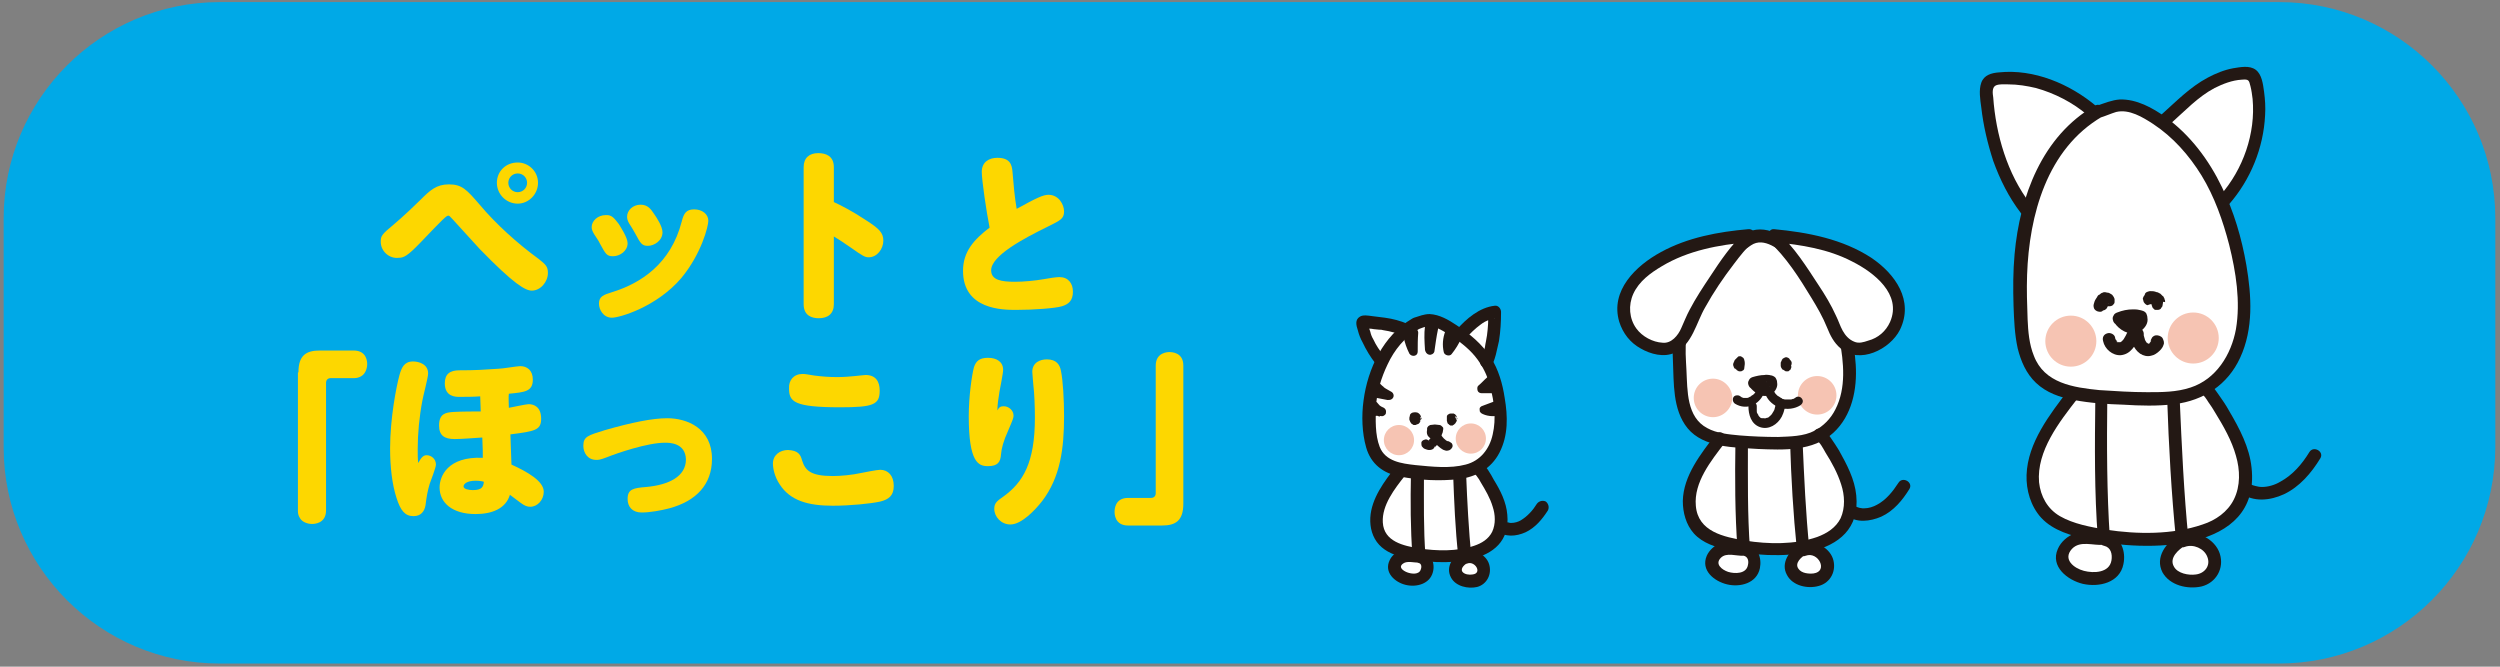 <?xml version="1.0" encoding="utf-8"?>
<!-- Generator: Adobe Illustrator 26.5.3, SVG Export Plug-In . SVG Version: 6.00 Build 0)  -->
<svg version="1.1" xmlns="http://www.w3.org/2000/svg" xmlns:xlink="http://www.w3.org/1999/xlink" x="0px" y="0px"
	 viewBox="0 0 480 128" style="enable-background:new 0 0 480 128;" xml:space="preserve">
<rect x="0" y="0" width="480" height="128" fill="#808080" stroke="none"/>
<style type="text/css">
	.st0{fill:#00A9E7;}
	.st1{fill:none;}
	.st2{fill:#FDD700;}
	.st3{clip-path:url(#SVGID_00000133522365683357371550000001372317560035147186_);}
	.st4{fill:#FFFFFF;}
	.st5{fill:#231814;}
	.st6{fill:#8A6A4C;}
	.st7{fill:#F6C4B3;}
	.st8{fill:#5E5451;}
	.st9{fill:#647C86;}
	.st10{clip-path:url(#SVGID_00000180345988514243044000000001633891881668255384_);}
	.st11{fill:#9B5A17;}
	.st12{fill:#3E3635;}
	.st13{clip-path:url(#SVGID_00000105425784823397877090000018227132095927350914_);}
	.st14{fill:#FBD100;}
	.st15{fill:#E85675;}
	.st16{fill:#B26157;}
	.st17{fill:#00B7EC;}
	.st18{fill:#644E0A;}
	.st19{fill:#005075;}
	.st20{fill:#00A8E6;}
	.st21{fill:#FCD600;}
	.st22{fill:#4D4232;}
	.st23{fill:#587481;}
</style>
<g id="_x30_01">
</g>
<g id="_x30_02">
</g>
<g id="_x30_03">
</g>
<g id="_x30_04">
</g>
<g id="_x30_05">
	<g>
		<path class="st0" d="M437.5,127.4H42.2c-22.9,0-41.5-18.6-41.5-41.5v-44c0-22.9,18.6-41.5,41.5-41.5h395.4
			c22.9,0,41.5,18.6,41.5,41.5v44C479,108.9,460.4,127.4,437.5,127.4z"/>
		<g>
			<path class="st2" d="M73.1,46.4c0-1.1,0.2-1.4,2.5-3.3c1.9-1.6,4.4-4,5.1-4.7c1.9-1.9,3.1-3,5.5-3c2.5,0,3.4,1,5.9,3.9
				c3.1,3.7,7.2,7.4,11.3,10.4c1.4,1.1,1.8,1.5,1.8,2.7c0,1.7-1.4,3.4-3.1,3.4c-1.2,0-3.4-1.2-10-8c-1.3-1.4-3.4-3.7-5.2-5.7
				c-0.4-0.4-0.6-0.7-0.8-0.7c-0.4,0-0.9,0.5-5.4,5.2c-2.5,2.6-3.2,2.9-4.2,2.9C74.8,49.7,73.1,48.3,73.1,46.4z M103.3,35.1
				c0,2.2-1.8,4-3.9,4c-2.2,0-4-1.8-4-4c0-2.2,1.7-3.9,4-3.9C101.5,31.2,103.3,32.9,103.3,35.1z M97.6,35.1c0,1,0.8,1.8,1.8,1.8
				c1,0,1.8-0.8,1.8-1.8c0-1-0.8-1.8-1.8-1.8S97.6,34.1,97.6,35.1z"/>
			<path class="st2" d="M118.8,43c0.3,0.5,1.7,2.6,1.7,3.7c0,1.5-1.5,2.5-2.8,2.5c-1.2,0-1.4-0.4-2.5-2.4c-0.2-0.5-0.8-1.3-1.1-1.8
				c-0.3-0.5-0.5-0.9-0.5-1.4c0-1.2,1.2-2.3,2.7-2.3C117.5,41.2,118,42,118.8,43z M136,42.4c0,1-1.3,6.3-5.2,11
				C126,59,118.9,61,117.5,61c-1.7,0-2.5-1.6-2.5-2.7c0-1.4,0.9-1.7,2.5-2.2c5.5-1.7,11.3-5.4,13.4-13.6c0.4-1.6,0.9-2.3,2.4-2.3
				C134.8,40.2,136,41.1,136,42.4z M125.6,41.1c0.5,0.7,1.6,2.4,1.6,3.5c0,1.6-1.6,2.6-2.8,2.6c-1.1,0-1.4-0.4-2.4-2.3
				c-0.2-0.4-1-1.7-1.2-2c-0.3-0.5-0.4-0.9-0.4-1.3c0-1.2,1.1-2.3,2.6-2.3C124.4,39.3,125,40.2,125.6,41.1z"/>
			<path class="st2" d="M160.1,58.4c0,1.8-1.1,2.7-2.9,2.7c-1.2,0-2.9-0.4-2.9-2.7V32.1c0-1.8,1.1-2.7,2.8-2.7c1.4,0,3,0.5,3,2.7
				v6.7c1.3,0.6,3.5,1.7,6.2,3.5c2.5,1.6,3.3,2.4,3.3,3.9c0,1.6-1.2,3.2-2.8,3.2c-0.7,0-1.1-0.2-3.5-1.9c-1.6-1.1-2.5-1.7-3.2-2.1
				V58.4z"/>
			<path class="st2" d="M188.5,33c0-1.9,1.4-2.7,3-2.7c2.4,0,2.8,1.3,2.9,2.7c0.2,2.4,0.4,4.8,0.8,7.1c3.8-2.1,5.1-2.7,6.1-2.7
				c2,0,3,1.9,3,3.2c0,1.4-0.7,1.7-3.1,2.9c-4.7,2.3-10.9,5.6-10.9,8.4c0,1.9,2,2.2,4.6,2.2c1.6,0,3.8-0.2,5.5-0.5
				c1-0.2,2.5-0.4,3-0.4c1.7,0,2.6,1.2,2.6,2.8c0,1.7-0.8,2.4-2.1,2.8c-1.3,0.4-5.5,0.7-8.8,0.7c-2.5,0-10.2,0-10.2-7.5
				c0-3.7,2.1-6,5.1-8.3C189.4,40.7,188.5,34.6,188.5,33z"/>
			<path class="st2" d="M57.3,71.5c0-3.3,1.5-4.2,4.1-4.2h6.5c2.6,0,2.6,2.3,2.6,2.6c0,0.9-0.4,1.9-1.1,2.3
				c-0.6,0.4-1.2,0.4-1.5,0.4h-4.4c-0.6,0-0.9,0.4-0.9,0.9V98c0,2.6-2.4,2.6-2.7,2.6c-0.9,0-1.9-0.4-2.3-1.1
				c-0.4-0.6-0.4-1.1-0.4-1.5V71.5z"/>
			<path class="st2" d="M81.9,87.4c0.9,0,1.8,0.7,1.8,1.8c0,0.6-1,3.1-1.2,3.7c-0.4,1.3-0.6,2.5-0.8,4.1c-0.2,1.2-0.9,2.1-2.3,2.1
				c-1.6,0-2.5-1-3.3-3.6c-0.8-2.5-1.2-5.8-1.2-9.4c0-5.8,1.2-11.9,1.8-14.1c0.4-1.4,0.9-2.6,2.6-2.6c1.1,0,2.9,0.5,2.9,2.3
				c0,0.8-1,4.5-1.1,5.2c-0.6,3.1-0.9,6.4-0.9,9.3c0,1,0,2.1,0.1,2.7C80.8,88,81.2,87.4,81.9,87.4z M97.7,78.3
				c0.6-0.1,3.3-0.7,3.8-0.7c1,0,2.4,0.5,2.4,2.8c0,2.2-1.2,2.4-5.9,3c0.1,1.9,0.1,4,0.2,5.8c3.1,1.4,6.2,3.2,6.2,5.2
				c0,1.6-1.2,2.9-2.6,2.9c-0.6,0-1.1-0.2-1.9-0.8c-0.3-0.2-1.7-1.3-2-1.5c-0.8,2.7-3.5,3.7-6.6,3.7c-4.5,0-6.9-2.2-6.9-5.1
				c0-2.1,1.5-6,8.3-5.7c0-1,0-1.6-0.1-3.9c-1.6,0.1-3.9,0.3-5.3,0.3c-2,0-3-0.7-3-2.6c0-2.3,1.3-2.5,2.7-2.6
				c1.4-0.1,4.6-0.1,5.3-0.1c0-0.5-0.1-2.5-0.1-2.9c-1.3,0.1-2.8,0.1-4,0.1c-0.7,0-2.8,0-2.8-2.6c0-1.8,1-2.5,2.8-2.5
				c3.1,0,4.6-0.1,7.5-0.3c0.7,0,3.6-0.5,4.2-0.5c1.3,0,2.4,0.8,2.4,2.6c0,2.3-1.6,2.4-4.6,2.7C97.6,76,97.7,77.9,97.7,78.3z
				 M91.3,92.3c-1.6,0-2.3,0.6-2.3,1.1c0,0.5,1,0.7,1.8,0.7c1.9,0,2-0.8,2.1-1.6C92.6,92.4,92.1,92.3,91.3,92.3z"/>
			<path class="st2" d="M127.7,85c-3.4,0-9.2,2-11.2,2.8c-1.3,0.5-1.6,0.5-2,0.5c-1.7,0-2.5-1.4-2.5-2.7c0-1.8,0.9-2,4.1-3
				c5.2-1.5,9.2-2.3,12-2.3c3.8,0,8.6,1.9,8.6,7.8c0,4.9-3,8.1-8.2,9.5c-1.5,0.4-3.7,0.8-5.3,0.8c-1.8,0-2.7-1.1-2.7-2.6
				c0-1.9,1.1-2.1,3.6-2.3c4.3-0.4,7.6-2,7.6-5.3C131.6,85,128.5,85,127.7,85z"/>
			<path class="st2" d="M154,88.4c0.6,1.9,1.6,3,5.9,3c1.5,0,3.7-0.2,5.5-0.6c0.5-0.1,3-0.6,3.6-0.6c1.5,0,2.6,1.1,2.6,3.1
				c0,1.9-1,2.6-2.6,3c-1.8,0.4-5.8,0.8-9.1,0.8c-4.8,0-8.2-1-10.2-4.1c-1-1.5-1.3-3.1-1.3-4c0-1.6,1.3-2.6,2.9-2.6
				C153.3,86.5,153.7,87.3,154,88.4z M154.1,71.8c0.5,0,1,0.1,2.2,0.3c1.6,0.2,2.8,0.3,4.5,0.3c1.2,0,2.4-0.1,3.4-0.2
				c0.2,0,1.6-0.2,2-0.2c1.9,0,2.7,1.2,2.7,3c0,2.7-1.2,3.2-7.6,3.2c-8.9,0-9.8-1.1-9.8-3.6C151.4,73,152.4,71.8,154.1,71.8z"/>
			<path class="st2" d="M192.7,78c1,0,1.9,0.8,1.9,1.8c0,0.4-0.1,0.7-1,2.8c-1,2.2-1.3,3.5-1.4,4.6c-0.1,1.5-0.6,2.3-2.5,2.3
				c-1.8,0-3.7-0.6-3.7-9.6c0-3.8,0.6-7.9,1-9.4c0.4-1.2,1.1-1.8,2.7-1.8c1.7,0,2.9,0.8,2.9,2.3c0,0.7-0.6,3.6-0.7,4.2
				c-0.2,1.3-0.4,2.4-0.4,3.6C191.8,78.2,192.1,78,192.7,78z M203.7,71.2c0.4,1.9,0.6,5.6,0.6,8.7c0,6.2-0.7,11.7-4.2,16.3
				c-1.4,1.8-4,4.5-6.1,4.5c-1.8,0-3.1-1.5-3.1-3c0-1.1,0.5-1.5,1.8-2.4c3.7-2.7,6-6.4,6-15.1c0-2.1-0.1-4.7-0.3-6.3
				c0-0.2-0.2-2.1-0.2-2.5c0-1.8,1.5-2.4,2.8-2.4C202.9,69,203.5,70.1,203.7,71.2z"/>
			<path class="st2" d="M227.2,96.7c0,3.3-1.5,4.2-4.1,4.2h-6.5c-2.6,0-2.6-2.3-2.6-2.6c0-0.4,0-2.7,2.6-2.7h4.4
				c0.6,0,0.9-0.4,0.9-0.9V70.2c0-2.6,2.4-2.6,2.6-2.6c0.4,0,2.7,0,2.7,2.6V96.7z"/>
		</g>
		<g>
			<g>
				<ellipse class="st4" cx="271" cy="108.7" rx="2.9" ry="1.8"/>
				<ellipse class="st4" cx="282.5" cy="109.6" rx="2.4" ry="2.1"/>
				<ellipse class="st4" cx="332.4" cy="108.1" rx="3.5" ry="2.6"/>
				<ellipse class="st4" cx="347.4" cy="108.1" rx="3.2" ry="2.8"/>
				<ellipse class="st4" cx="401.5" cy="106.9" rx="5" ry="3.5"/>
				<ellipse class="st4" cx="420.9" cy="107.9" rx="4.7" ry="3.7"/>
			</g>
			<g>
				<path class="st4" d="M402.8,21.3c-6.4,3.6-10.8,10.2-12.9,17.3c-2.2,7-2.4,14.5-2.1,21.9c0.2,4.3,0.7,9.1,3.8,12
					c2.5,2.3,6.1,3,9.5,3.4c3.8,0.4,7.6,0.6,11.4,0.6c3.6,0,7.4-0.2,10.5-2c3.7-2.1,6.1-6,7-10.1s0.6-8.4,0-12.6
					c-1.8-11.7-6.9-23.7-17.1-29.7c-2.1-1.3-4.6-2.2-7-1.8L402.8,21.3z"/>
			</g>
			<g>
				<path class="st4" d="M388.9,40c-4.6-5.8-7.2-14.6-7.5-22c0-0.8,0-1.7,0.6-2.3c0.4-0.4,1-0.5,1.5-0.5c6.4-0.7,13.4,2,18.2,6.1"/>
			</g>
			<g>
				<path class="st4" d="M415.9,22.8c2.1-1.9,4.8-4.6,7.3-6.1c2.4-1.5,5.2-2.6,8-2.7c0.4,0,0.9,0,1.2,0.3c0.4,0.3,0.5,0.8,0.7,1.2
					c2,7.7-0.7,16.8-5.9,22.7"/>
			</g>
			<g>
				<path class="st4" d="M398,75.6c-2.4,3.1-6,8.1-7.2,11.9s-0.8,8.4,2.1,11.2c1.7,1.7,4.2,2.6,6.6,3.2c6.2,1.6,12.7,2,19,1.1
					c4-0.6,8.3-1.9,10.6-5.2c2.1-2.8,2.3-6.7,1.4-10s-2.6-6.4-4.4-9.5c-0.3-0.5-2.4-3.6-3-3.8"/>
			</g>
			<g>
				<path class="st4" d="M331.1,49.1c-5,4.6-5.8,6.9-7.2,10.1c-2.2,5.1-1.7,8.1-1.4,13.7c0.1,3.3,0.5,6.9,2.9,9.1
					c1.9,1.8,4.6,2.3,7.2,2.5c2.9,0.3,5.8,0.5,8.6,0.5c2.7,0,5.6-0.2,8-1.5c2.8-1.6,4.6-4.5,5.3-7.7c0.7-3.1,0.5-6.4,0-9.5
					c-1.4-8.8-3.2-11.5-10.2-17.6c-1.4-1.2-5.6-5-8.8-2.7L331.1,49.1z"/>
			</g>
			<g>
				<path class="st4" d="M330.3,84.3c-1.9,2.4-4.6,6.1-5.4,9c-0.9,2.9-0.6,6.3,1.6,8.5c1.3,1.3,3.2,2,5,2.4
					c4.7,1.2,9.6,1.5,14.4,0.8c3-0.4,6.3-1.4,8.1-3.9c1.6-2.1,1.7-5,1.1-7.6c-0.6-2.6-2-4.9-3.4-7.2c-0.2-0.4-1.8-2.8-2.3-2.9"/>
			</g>
			<g>
				<path class="st4" d="M271.7,62.3c-3.8,2.1-6.3,6-7.6,10.1c-1.3,4.1-1.4,4.9-1.2,9.2c0.1,2.5,0.4,5.3,2.2,7
					c1.5,1.4,3.6,1.8,5.6,2c2.2,0.2,4.4,0.4,6.7,0.4c2.1,0,4.3-0.1,6.2-1.2c2.2-1.2,3.5-3.5,4.1-5.9c0.6-2.4,0.4-4.9,0-7.4
					c-1.1-6.8-4.1-10.3-10-13.8c-1.2-0.7-2.7-1.3-4.1-1.1L271.7,62.3z"/>
			</g>
			<g>
				<path class="st4" d="M268.9,90.5c-1.4,1.8-3.5,4.7-4.2,7s-0.4,4.9,1.2,6.5c1,1,2.4,1.5,3.8,1.9c3.6,1,7.4,1.2,11.2,0.6
					c2.3-0.3,4.8-1.1,6.2-3c1.2-1.7,1.3-3.9,0.8-5.9c-0.5-2-1.5-3.8-2.6-5.5c-0.2-0.3-1.4-2.1-1.8-2.2"/>
			</g>
			<g>
				<path class="st4" d="M264.7,69.1c-1.6-2-2.7-4.3-3.4-6.7c0-0.1,0-0.2,0-0.3c0.1-0.1,0.3-0.1,0.4-0.1c3,0.1,5.3,0.4,8,1.5"/>
			</g>
			<g>
				<path class="st4" d="M280.5,64.2c1.9-2.2,4.6-4.1,6.5-4.3c0.1,3-0.3,6.1-1.2,8.9c-0.1,0.2-0.2,0.5-0.5,0.5"/>
			</g>
			<g>
				<ellipse class="st7" cx="421.1" cy="64.9" rx="4.9" ry="4.9"/>
				<path class="st7" d="M392.7,65.5c0-2.7,2.2-4.9,4.9-4.9c2.7,0,4.9,2.2,4.9,4.9s-2.2,4.9-4.9,4.9
					C394.9,70.4,392.7,68.2,392.7,65.5z"/>
				<g>
					<g>
						<path class="st5" d="M402.2,20.3c-10.1,5.8-14.4,17.4-15.4,28.5c-0.3,3.3-0.3,6.6-0.2,9.9c0.1,2.7,0.2,5.5,0.8,8.2
							c0.6,2.4,1.6,4.8,3.5,6.6c2,1.9,4.6,2.8,7.3,3.3c3.1,0.6,6.4,0.8,9.5,0.9c3.2,0.2,6.5,0.3,9.8-0.1c5.6-0.7,10.2-3.7,12.6-8.9
							c2.6-5.6,2.2-11.9,1.2-17.8c-0.9-5.2-2.4-10.3-4.7-15c-2.5-5.2-6.1-10-10.8-13.4c-2.5-1.8-5.6-3.5-8.8-3.4
							c-1.5,0.1-2.9,0.7-4.4,1.2c-1.5,0.5-0.8,2.8,0.6,2.3c1-0.3,2.1-0.8,3.1-1.1c2.5-0.6,5.1,1,7.1,2.3c3.8,2.5,6.9,6,9.3,9.9
							c2.5,4.1,4.1,8.7,5.3,13.3c1.3,5.2,2.2,10.9,1.3,16.2c-0.9,4.9-3.8,9.6-8.7,11.2c-2.7,0.9-5.5,0.9-8.3,0.9
							c-3.1,0-6.1-0.2-9.2-0.4c-5-0.5-10.6-1.3-12.6-6.6c-0.9-2.2-1.1-4.7-1.2-7c-0.1-2.8-0.2-5.7-0.1-8.5
							c0.4-11.5,3.8-24.2,14.4-30.4C404.7,21.6,403.5,19.5,402.2,20.3z"/>
					</g>
				</g>
				<g>
					<g>
						<path class="st5" d="M389.8,39.1c-4.4-5.7-6.6-13.3-7.1-20.4c-0.1-0.7-0.3-1.9,0.5-2.3c0.7-0.3,1.7-0.2,2.4-0.2
							c1.8,0,3.6,0.3,5.3,0.7c3.6,1,7.1,2.8,9.9,5.2c1.2,1,2.9-0.7,1.7-1.7c-5.1-4.3-12-7.2-18.7-6.5c-1.4,0.1-2.9,0.5-3.4,2
							c-0.5,1.4-0.2,3.2,0,4.7c0.4,3.5,1.2,6.9,2.3,10.3c1.3,3.6,3,7,5.3,10C389,42.1,390.7,40.3,389.8,39.1L389.8,39.1z"/>
					</g>
				</g>
				<g>
					<g>
						<path class="st5" d="M416.8,23.7c2.7-2.4,5.2-5.1,8.4-6.8c1.6-0.8,3.4-1.5,5.2-1.6c1.3-0.1,1.4,0,1.7,1.3
							c0.2,0.8,0.3,1.6,0.4,2.4c0.6,6.6-1.8,13.5-6.2,18.5c-1,1.2,0.7,2.9,1.7,1.7c4.1-4.7,6.6-10.8,6.9-17.1c0.1-1.5,0-3-0.2-4.5
							c-0.2-1.4-0.4-3.3-1.6-4.2c-1.2-0.9-3-0.5-4.3-0.3c-1.7,0.3-3.4,1-4.9,1.8c-3.4,1.8-6.1,4.6-8.9,7.1
							C413.9,23,415.6,24.7,416.8,23.7L416.8,23.7z"/>
					</g>
				</g>
				<g>
					<g>
						<path class="st5" d="M407.1,62.4c0.6-0.2,1.2-0.4,1.8-0.4c-0.1,0-0.2,0-0.3,0c0.7-0.1,1.4-0.1,2.1,0c-0.1,0-0.2,0-0.3,0
							c0.1,0,0.2,0,0.3,0c-0.3-0.3-0.6-0.6-0.8-0.8c0,0.1,0.1,0.2,0.1,0.3c0-0.1,0-0.2,0-0.3c0,0.1,0,0.2,0,0.3c0-0.1,0-0.2,0-0.3
							c0,0.1,0,0.1,0,0.2c0,0.1-0.1,0.2,0,0c0.1-0.2,0-0.1,0,0c0,0.1-0.2,0.3,0,0.1c0.1-0.2-0.1,0-0.1,0.1c0,0-0.1,0.1-0.1,0.1
							c0,0,0.2-0.2,0.1-0.1c-0.1,0-0.1,0.1-0.2,0.1c-0.1,0.1,0.1,0,0.1-0.1c0,0-0.1,0-0.1,0c-0.1,0-0.2,0-0.3,0.1c0.1,0,0.2,0,0.3,0
							c-0.2,0-0.3,0-0.5,0c0.1,0,0.2,0,0.3,0c-0.1,0-0.2,0-0.3-0.1c-0.1,0-0.1,0-0.2,0c0,0-0.2-0.1,0,0c0.2,0.1-0.1,0-0.1-0.1
							c-0.1,0-0.2-0.1-0.3-0.2c0,0-0.1-0.1-0.1-0.1c-0.1-0.1,0.1,0.1,0.1,0.1c-0.1,0-0.1-0.1-0.2-0.2c-0.1-0.1-0.3-0.3-0.4-0.4
							c-0.4-0.5-1.3-0.5-1.7,0c-0.5,0.5-0.4,1.2,0,1.7c1.1,1.3,3.2,2.3,4.8,1.1c0.8-0.6,1.4-1.5,1.2-2.5c0-0.3-0.1-0.5-0.2-0.8
							c-0.3-0.5-0.9-0.6-1.4-0.7c-0.4-0.1-0.8-0.1-1.2-0.1c-1,0-2,0.2-3,0.6c-0.3,0.1-0.6,0.3-0.7,0.6c-0.2,0.3-0.2,0.6-0.1,0.9
							C405.8,62.1,406.5,62.6,407.1,62.4L407.1,62.4z"/>
					</g>
				</g>
				<g>
					<g>
						<path class="st5" d="M404.2,58.9c0.1-0.2,0.1-0.4,0.2-0.6c0,0.1-0.1,0.2-0.1,0.3c0.1-0.1,0.1-0.3,0.2-0.4
							c-0.1,0.1-0.1,0.2-0.2,0.2c0.1-0.1,0.1-0.1,0.2-0.2c-0.1,0.1-0.2,0.1-0.2,0.2c0.1,0,0.1-0.1,0.2-0.1c-0.1,0-0.2,0.1-0.3,0.1
							c0.1,0,0.1,0,0.2-0.1c-0.1,0-0.2,0-0.3,0c0.1,0,0.1,0,0.2,0c-0.1,0-0.2,0-0.3,0c0.1,0,0.1,0,0.2,0.1c-0.1,0-0.2-0.1-0.3-0.1
							c0,0,0.1,0,0.1,0.1c-0.1-0.1-0.2-0.1-0.2-0.2c0,0,0.1,0.1,0.1,0.1c-0.1-0.1-0.1-0.2-0.2-0.2c0,0,0,0.1,0.1,0.1
							c0-0.1-0.1-0.2-0.1-0.3c0,0,0,0,0,0.1c0.7-0.4,1.3-0.8,2-1.2c-0.6-0.7-1.7-0.8-2.4-0.3c-0.8,0.4-1.1,1.4-0.9,2.3
							c0.1,0.3,0.3,0.6,0.6,0.7c0.1,0.1,0.3,0.1,0.4,0.1c0.2,0,0.3,0,0.5,0c0.3-0.1,0.6-0.3,0.7-0.6c0.2-0.3,0.2-0.6,0.1-0.9
							c0,0,0-0.1,0-0.1c0,0.1,0,0.2,0,0.3c0-0.1,0-0.1,0-0.2c0,0.1,0,0.2,0,0.3c0-0.1,0-0.1,0.1-0.2c0,0.1-0.1,0.2-0.1,0.3
							c0-0.1,0.1-0.1,0.1-0.2c-0.1,0.1-0.1,0.2-0.2,0.2c0,0,0.1-0.1,0.1-0.1c-0.1,0.1-0.2,0.1-0.2,0.2c0.1,0,0.1-0.1,0.2-0.1
							c-0.1,0-0.2,0.1-0.3,0.1c0.1,0,0.1,0,0.2-0.1c-0.1,0-0.2,0-0.3,0c0.1,0,0.1,0,0.2,0c-0.1,0-0.2,0-0.3,0c0.1,0,0.1,0,0.2,0.1
							c-0.1,0-0.2-0.1-0.3-0.1c0.1,0,0.1,0.1,0.2,0.1c-0.1-0.1-0.2-0.1-0.2-0.2c0,0,0.1,0.1,0.1,0.1c0.1,0.1,0.2,0.1,0.2,0.2
							c0.1,0.1,0.3,0.1,0.4,0.1c0.1,0,0.2,0,0.3,0c0.2,0,0.3-0.1,0.4-0.1c0.2-0.1,0.3-0.3,0.4-0.4c0.1-0.1,0.1-0.3,0.1-0.4
							c0-0.2,0-0.3,0-0.5c-0.1-0.3-0.2-0.5-0.4-0.7c0,0,0-0.1-0.1-0.1c-0.1-0.1-0.2-0.2-0.3-0.2c-0.1-0.1-0.2-0.1-0.4-0.2
							c0,0-0.1,0-0.1,0c-0.2,0-0.4-0.1-0.5-0.1c-0.2,0-0.4,0-0.5,0.1c-0.1,0-0.3,0.1-0.4,0.2c-0.1,0.1-0.2,0.2-0.3,0.2
							c-0.2,0.1-0.3,0.3-0.4,0.5c-0.1,0.1-0.1,0.2-0.2,0.3c-0.2,0.3-0.3,0.6-0.4,1c-0.1,0.3,0,0.7,0.1,0.9c0.1,0.1,0.2,0.3,0.3,0.3
							c0.1,0.1,0.3,0.2,0.4,0.2c0.3,0.1,0.7,0.1,0.9-0.1C403.9,59.5,404.1,59.2,404.2,58.9L404.2,58.9z"/>
					</g>
				</g>
				<g>
					<g>
						<path class="st5" d="M413.7,58.1c0,0,0.1,0,0.1-0.1c-0.1,0-0.2,0.1-0.3,0.1C413.6,58.1,413.7,58.1,413.7,58.1
							c-0.1,0-0.2,0-0.3,0C413.5,58.2,413.6,58.2,413.7,58.1c-0.1,0-0.2,0-0.4,0c0.1,0,0.2,0,0.2,0.1c-0.1,0-0.2-0.1-0.3-0.1
							c0.1,0,0.1,0.1,0.2,0.1c-0.1-0.1-0.2-0.1-0.2-0.2c0.1,0,0.1,0.1,0.2,0.2c-0.1-0.1-0.1-0.2-0.2-0.2c0,0.1,0.1,0.1,0.1,0.2
							c0-0.1-0.1-0.2-0.1-0.3c0,0.1,0,0.1,0.1,0.2c0-0.1,0-0.2,0-0.3c0,0.1,0,0.1,0,0.2c0-0.1,0-0.2,0-0.3c0,0,0,0,0,0
							c0.8,0.1,1.6,0.2,2.4,0.3c0-0.2,0-0.4-0.1-0.5c0-0.2-0.1-0.3-0.2-0.5c0-0.1-0.1-0.1-0.2-0.2c-0.1-0.1-0.1-0.1-0.2-0.2
							c0,0-0.1-0.1-0.1-0.1c-0.1-0.1-0.2-0.2-0.3-0.2c-0.2-0.1-0.3-0.2-0.5-0.2c-0.1,0-0.2-0.1-0.3-0.1c-0.3-0.1-0.6-0.1-0.9-0.1
							c-0.2,0-0.3,0-0.5,0.1c-0.1,0-0.3,0.1-0.4,0.2c-0.1,0.1-0.2,0.2-0.2,0.4c-0.1,0.1-0.1,0.3-0.1,0.5c0,0.3,0.1,0.6,0.4,0.9
							c0.1,0.1,0.2,0.1,0.2,0.2c0.2,0.1,0.4,0.2,0.6,0.2c0.1,0,0.3,0,0.4,0c-0.1,0-0.2,0-0.3,0c0.1,0,0.3,0.1,0.4,0.1
							c-0.1,0-0.2-0.1-0.3-0.1c0.1,0,0.2,0.1,0.2,0.1c-0.1-0.1-0.2-0.1-0.2-0.2c0.1,0,0.1,0.1,0.2,0.2c-0.1-0.1-0.1-0.2-0.2-0.2
							c0,0.1,0.1,0.1,0.1,0.2c0-0.1-0.1-0.2-0.1-0.3c0,0.1,0,0.1,0,0.2c0-0.1,0-0.2,0-0.3c0,0.1,0,0.1,0,0.2c0,0.2,0,0.3,0.1,0.5
							c0,0.1,0.1,0.3,0.2,0.4c0.1,0.1,0.2,0.1,0.2,0.2c0.1,0.1,0.3,0.1,0.4,0.1c0.1,0,0.2,0,0.3,0c0.2,0,0.3-0.1,0.4-0.1
							c0.1-0.1,0.2-0.1,0.2-0.2c0.1-0.2,0.3-0.3,0.3-0.5c0-0.2,0.1-0.4,0.1-0.6c0-0.2,0-0.4-0.1-0.6c0-0.1-0.1-0.3-0.2-0.4
							c-0.1-0.1-0.2-0.2-0.3-0.3c-0.1-0.1-0.3-0.2-0.4-0.4c-0.3-0.2-0.7-0.3-1.1-0.3c-0.4,0-0.8,0.1-1.1,0.3
							c-0.3,0.2-0.5,0.4-0.6,0.7c-0.1,0.2-0.1,0.3,0,0.5c0,0.2,0.1,0.3,0.1,0.4c0.2,0.3,0.4,0.5,0.7,0.6
							C413.1,58.3,413.4,58.3,413.7,58.1L413.7,58.1z"/>
					</g>
				</g>
				<g>
					<g>
						<path class="st5" d="M408.5,63.7c-0.2,0.5-0.5,1-0.8,1.5c0,0-0.1,0.1-0.1,0.1c0.1-0.3,0.1-0.1,0,0c-0.1,0.1-0.2,0.2-0.3,0.3
							c-0.1,0.2,0.2-0.1,0,0c-0.1,0-0.1,0.1-0.2,0.1c-0.1,0-0.1,0,0,0c0.1,0,0.1,0,0,0c-0.1,0-0.1,0-0.2,0c-0.1,0,0.3,0,0.1,0
							c-0.1,0-0.1,0-0.2,0c-0.2,0,0,0,0.1,0c0,0-0.1,0-0.2,0c0,0-0.1-0.1-0.2-0.1c0.2,0.1,0.2,0.1,0.1,0.1c0,0-0.1,0-0.1,0
							c-0.1,0-0.1-0.1-0.1-0.1c-0.1-0.1,0.2,0.2,0.1,0c-0.1-0.1-0.2-0.2-0.2-0.2c0.1,0.1,0.1,0.2,0.1,0.1c0,0,0,0,0-0.1
							c0,0-0.1-0.1-0.1-0.1c0-0.1-0.1-0.1-0.1-0.2c0,0.1,0.1,0.3,0,0.1c0-0.1-0.1-0.2-0.1-0.4c-0.1-0.6-0.9-1-1.5-0.8
							c-0.7,0.2-1,0.8-0.8,1.5c0.3,1.5,1.8,2.8,3.4,2.7c0.9-0.1,1.6-0.5,2.2-1.2c0.5-0.6,0.9-1.2,1.2-1.9c0.1-0.3,0.2-0.6,0.1-0.9
							c-0.1-0.3-0.3-0.6-0.6-0.7c-0.3-0.1-0.6-0.2-0.9-0.1C408.9,63.2,408.6,63.4,408.5,63.7L408.5,63.7z"/>
					</g>
				</g>
				<g>
					<g>
						<path class="st5" d="M409.2,64.2c0,0.6,0.1,1.3,0.3,1.9c0.3,0.7,0.7,1.3,1.4,1.8c0.6,0.4,1.4,0.6,2.1,0.4
							c0.6-0.1,1.2-0.5,1.7-1c0.3-0.3,0.6-0.7,0.7-1.1c0.2-0.4,0-0.9-0.2-1.3c-0.3-0.4-0.9-0.6-1.4-0.5c-0.3,0.1-0.6,0.3-0.7,0.6
							c-0.2,0.3-0.2,0.6-0.1,0.9c0.2,0.6,0.9,1.1,1.5,0.8c0,0,0,0,0,0c-0.2,0-0.4,0-0.6,0c0,0,0,0,0,0c-0.1,0-0.2-0.1-0.3-0.1
							c0,0,0,0,0,0c-0.1-0.1-0.3-0.3-0.4-0.4c0,0,0,0,0,0c0-0.1-0.1-0.2-0.1-0.3c0,0,0,0,0,0c0-0.1,0-0.2,0-0.3c0,0,0,0,0,0.1
							c0-0.1,0-0.2,0-0.3c0,0,0,0,0,0.1c0-0.1,0.1-0.2,0.1-0.3c-0.1,0.2-0.2,0.3-0.3,0.4c0.1-0.1,0.1-0.2,0.2-0.2
							c-0.2,0.2-0.3,0.4-0.5,0.6c0.1-0.1,0.2-0.1,0.2-0.2c-0.1,0.1-0.2,0.2-0.3,0.2c0.1,0,0.2-0.1,0.3-0.1c-0.1,0.1-0.2,0.1-0.4,0.1
							c0.1,0,0.2,0,0.3,0c-0.1,0-0.3,0-0.4,0c0.1,0,0.2,0,0.3,0c-0.2,0-0.3-0.1-0.4-0.1c0.1,0,0.2,0.1,0.3,0.1
							c-0.2-0.1-0.3-0.2-0.4-0.3c0.1,0.1,0.2,0.1,0.2,0.2c-0.1-0.1-0.3-0.2-0.4-0.4c0.1,0.1,0.1,0.2,0.2,0.2
							c-0.1-0.2-0.3-0.4-0.3-0.6c0,0.1,0.1,0.2,0.1,0.3c-0.1-0.3-0.2-0.6-0.3-1c0,0.1,0,0.2,0,0.3c0-0.2,0-0.4,0-0.6
							c0-0.6-0.5-1.2-1.2-1.2C409.7,63,409.1,63.5,409.2,64.2L409.2,64.2z"/>
					</g>
				</g>
				<g>
					<g>
						<path class="st5" d="M397.2,74.8c-3.6,4.7-7.9,10.2-8.1,16.4c-0.1,2.9,0.8,6,2.8,8.2c2.3,2.5,5.9,3.5,9.2,4.2
							c10.7,2.4,33,2.7,31.2-13.8c-0.4-3.9-2.3-7.5-4.3-10.9c-0.6-1.1-1.3-2.1-2-3.1c-0.6-0.8-1.2-1.9-2.1-2.3
							c-1.4-0.6-2.6,1.5-1.2,2.1c0.4,0.2,1,1.1,1.3,1.6c0.5,0.7,0.9,1.3,1.3,2c1.6,2.6,3.2,5.4,4,8.3c0.8,2.7,0.9,5.8-0.4,8.4
							c-1.2,2.4-3.5,4-6,4.8c-5.8,2-12.6,1.9-18.5,1c-3-0.5-6.3-1.1-8.9-2.6c-2.4-1.4-3.7-3.8-4-6.5c-0.5-6,3.9-11.6,7.4-16.1
							C399.8,75.3,398.1,73.5,397.2,74.8L397.2,74.8z"/>
					</g>
				</g>
				<g>
					<g>
						<path class="st5" d="M402.3,76.6c-0.1,9-0.2,17.9,0.5,26.9c0.4-0.4,0.8-0.8,1.2-1.2c-1.9,0.2-3.8-0.5-5.6,0.1
							c-1.4,0.5-2.7,1.6-3.3,3c-1.5,3.4,1.9,6,4.8,6.7c3.1,0.7,7.1-0.2,7.8-3.8c0.5-2.4-0.4-5.2-3.1-5.8c-1.5-0.3-2.2,2-0.6,2.3
							c1.3,0.3,1.6,1.6,1.4,2.8c-0.4,2.4-3.4,2.5-5.3,2c-1.9-0.5-4.1-2.2-2.3-4.2c1.6-1.7,4.1-0.6,6.1-0.8c0.6-0.1,1.3-0.5,1.2-1.2
							c-0.6-8.9-0.6-17.9-0.5-26.9C404.7,75,402.3,75,402.3,76.6L402.3,76.6z"/>
					</g>
				</g>
				<g>
					<g>
						<path class="st5" d="M416.1,76.6c0.3,9,0.8,18.1,1.7,27.1c0.2-0.3,0.4-0.7,0.6-1c-2.5,1.4-4.7,4.3-3.2,7.2
							c1.4,2.5,4.8,3.3,7.5,2.7c2.8-0.7,4.4-3.5,3.5-6.3c-0.9-2.8-4.5-4.7-7.3-3.6c-1.4,0.5-0.8,2.9,0.6,2.3
							c1.6-0.6,3.7,0.3,4.3,1.9c0.7,1.7-0.5,3.2-2.2,3.4c-1.4,0.2-3.5-0.2-4.2-1.5c-1-1.7,0.9-3.3,2.2-4.1c0.3-0.2,0.6-0.6,0.6-1
							c-0.9-9-1.3-18-1.7-27.1C418.5,75,416.1,75,416.1,76.6L416.1,76.6z"/>
					</g>
				</g>
				<g>
					<g>
						<path class="st5" d="M430.2,94.6c2.4,1.9,5.7,1.5,8.3,0.3c3-1.4,5.3-4.1,7-6.9c0.8-1.3-1.3-2.5-2.1-1.2
							c-1.4,2.3-3.2,4.4-5.6,5.7c-1,0.6-2.3,1-3.5,1c-0.5,0-0.9-0.1-1.3-0.2c-0.3-0.1-0.5-0.1-0.8-0.3c-0.1,0-0.1-0.1-0.2-0.1
							c0,0-0.3-0.2-0.2-0.1c-0.5-0.4-1.2-0.5-1.7,0C429.8,93.3,429.7,94.2,430.2,94.6L430.2,94.6z"/>
					</g>
				</g>
			</g>
			<g>
				<ellipse class="st7" cx="348.9" cy="75.9" rx="3.7" ry="3.7"/>
				<path class="st7" d="M325.2,76.4c0-2.1,1.7-3.7,3.7-3.7s3.7,1.7,3.7,3.7s-1.7,3.7-3.7,3.7S325.2,78.5,325.2,76.4z"/>
				<g>
					<g>
						<path class="st5" d="M330.3,48.2c-2.8,2.6-5.2,5.4-6.8,9c-0.8,1.9-1.6,3.8-2,5.8c-0.4,2.1-0.4,4.1-0.3,6.2
							c0.2,4.3-0.1,9.4,2.8,13c3.1,3.8,9.1,3.7,13.5,4c4.9,0.2,10.6,0.5,14.5-3.1c3.6-3.3,4.6-8.4,4.3-13.1c-0.3-4-1-8.4-2.6-12.1
							c-1.4-3.2-3.7-5.8-6.2-8.1c-2.7-2.5-6.3-6.2-10.3-5.7c-1.4,0.2-2.5,1-3.6,1.9c-1,0.7-2,1.4-3,2.2c-1.2,0.9,0,3,1.2,2.1
							c1.5-1.1,2.9-2.2,4.4-3.2c2.5-1.7,5.5,0.9,7.4,2.5c2.4,2.1,5,4.3,6.7,7.1c1.6,2.6,2.3,5.5,2.9,8.5c0.8,4.4,1.3,9.3-0.8,13.4
							c-0.9,1.8-2.3,3.2-4,4.1c-2.1,1.1-4.7,1.1-7,1.2c-2.5,0-5-0.1-7.4-0.3c-2.1-0.2-4.4-0.4-6.2-1.4c-4-2.1-3.8-7.2-4-11.1
							c-0.1-2.1-0.3-4.2,0-6.3c0.3-2.1,1-4,1.8-5.9c1.5-3.5,3.7-6.2,6.5-8.8C333.1,48.9,331.4,47.2,330.3,48.2z"/>
					</g>
				</g>
				<g>
					<g>
						<path class="st5" d="M337.3,74.5c0.4-0.2,0.9-0.3,1.3-0.3c-0.1,0-0.2,0-0.3,0c0.5-0.1,1.1-0.1,1.6,0c-0.1,0-0.2,0-0.3,0
							c0.1,0,0.2,0,0.2,0c-0.3-0.3-0.6-0.6-0.8-0.8c0,0.1,0.1,0.2,0.1,0.2c0-0.1,0-0.2,0-0.3c0,0.1,0,0.1,0,0.2c0-0.1,0-0.2,0-0.3
							c0,0.1,0,0.2-0.1,0.3c0-0.1,0.1-0.2,0.1-0.3c0,0.1-0.1,0.2-0.1,0.3c0.1-0.1,0.1-0.2,0.2-0.2c-0.1,0.1-0.2,0.2-0.2,0.2
							c0.1-0.1,0.2-0.1,0.2-0.2c-0.1,0.1-0.2,0.1-0.3,0.2c0.1,0,0.2-0.1,0.3-0.1c-0.1,0-0.2,0.1-0.3,0.1c0.1,0,0.2,0,0.3,0
							c-0.1,0-0.3,0-0.4,0c0.1,0,0.2,0,0.3,0c-0.1,0-0.3-0.1-0.4-0.1c0.1,0,0.2,0.1,0.3,0.1c-0.2-0.1-0.4-0.2-0.6-0.3
							c0.1,0.1,0.2,0.1,0.2,0.2c-0.2-0.1-0.4-0.3-0.5-0.5c-0.2-0.2-0.6-0.4-0.9-0.4c-0.3,0-0.7,0.1-0.9,0.4
							c-0.2,0.2-0.4,0.5-0.4,0.9c0,0.3,0.1,0.6,0.4,0.9c0.5,0.5,1.1,1,1.7,1.2c0.7,0.2,1.6,0.2,2.2-0.3c0.3-0.2,0.6-0.5,0.8-0.9
							c0.2-0.4,0.3-0.8,0.2-1.3c0-0.3-0.1-0.5-0.2-0.7c-0.1-0.3-0.5-0.5-0.8-0.6c-0.2,0-0.4-0.1-0.5-0.1c-0.3,0-0.6-0.1-0.9,0
							c-0.8,0-1.6,0.2-2.3,0.4c-0.3,0.1-0.6,0.3-0.7,0.6c-0.2,0.3-0.2,0.6-0.1,0.9c0.1,0.3,0.3,0.6,0.6,0.7
							C336.6,74.6,337,74.6,337.3,74.5L337.3,74.5z"/>
					</g>
				</g>
				<g>
					<g>
						<path class="st5" d="M329.4,83.4c-2.8,3.7-6.2,7.9-6.3,12.8c0,2.2,0.6,4.5,2.1,6.2c1.7,1.9,4.3,2.7,6.7,3.2
							c8.3,1.9,25.8,2.3,24.5-10.5c-0.3-3.1-1.8-5.9-3.3-8.6c-0.5-0.8-1-1.6-1.5-2.3c-0.4-0.6-1-1.4-1.7-1.8
							c-1.4-0.7-2.6,1.4-1.2,2.1c0.7,0.3,1.4,1.7,1.8,2.4c1.2,1.9,2.3,3.9,3,6.1c0.7,2.1,0.8,4.5-0.1,6.5c-0.9,1.8-2.6,2.9-4.5,3.6
							c-4.3,1.5-9.4,1.4-13.8,0.7c-4.1-0.7-9.1-1.7-9.5-6.7c-0.4-4.5,2.9-8.6,5.5-12C332.1,83.9,330.4,82.2,329.4,83.4L329.4,83.4z"
							/>
					</g>
				</g>
				<g>
					<g>
						<path class="st5" d="M333.2,85c-0.1,6.8-0.1,13.6,0.4,20.4c0.4-0.4,0.8-0.8,1.2-1.2c-1.5,0.1-3-0.4-4.5,0.1
							c-1.1,0.4-2.1,1.3-2.6,2.4c-1.2,2.8,1.4,4.9,3.9,5.5c2.5,0.6,5.7-0.2,6.3-3.1c0.4-2-0.4-4.2-2.5-4.7c-1.5-0.3-2.2,2-0.6,2.3
							c0.8,0.2,1,1,0.8,1.8c-0.3,1.7-2.5,1.7-3.8,1.3c-1.2-0.4-2.6-1.5-1.4-2.7c1.1-1.1,3-0.3,4.4-0.4c0.6-0.1,1.3-0.5,1.2-1.2
							c-0.5-6.8-0.4-13.6-0.4-20.4C335.7,83.5,333.2,83.5,333.2,85L333.2,85z"/>
					</g>
				</g>
				<g>
					<g>
						<path class="st5" d="M343.7,85c0.2,6.8,0.6,13.7,1.3,20.5c0.2-0.3,0.4-0.7,0.6-1c-2,1.1-3.8,3.6-2.5,5.9
							c1.1,2.1,4,2.7,6.1,2.1c2.3-0.6,3.5-3,2.7-5.3c-0.8-2.2-3.6-3.6-5.8-2.8c-1.4,0.5-0.8,2.9,0.6,2.3c2.4-0.9,4.4,3,1.5,3.4
							c-0.9,0.1-2.3,0-2.9-0.9c-0.8-1.1,0.6-2.3,1.5-2.8c0.3-0.2,0.6-0.6,0.6-1c-0.7-6.8-1-13.7-1.3-20.5
							C346.1,83.5,343.7,83.5,343.7,85L343.7,85z"/>
					</g>
				</g>
				<g>
					<g>
						<path class="st5" d="M354.5,98.9c1.9,1.6,4.6,1.2,6.7,0.3c2.4-1.1,4.1-3.2,5.4-5.3c0.8-1.3-1.3-2.5-2.1-1.2
							c-1.1,1.7-2.4,3.3-4.1,4.2c-0.7,0.4-1.6,0.7-2.5,0.7c-0.1,0-0.5,0-0.3,0c-0.2,0-0.4-0.1-0.6-0.1c-0.2-0.1-0.4-0.1-0.6-0.2
							c0.1,0.1-0.4-0.3-0.2-0.1c-0.5-0.4-1.2-0.5-1.7,0C354.1,97.6,354,98.5,354.5,98.9L354.5,98.9z"/>
					</g>
				</g>
			</g>
			<g>
				<ellipse class="st7" cx="282.4" cy="84.2" rx="2.9" ry="2.9"/>
				<ellipse class="st7" cx="268.6" cy="84.5" rx="2.9" ry="2.9"/>
				<g>
					<g>
						<path class="st5" d="M271.1,61.2c-5.5,3.2-8.5,9.6-9.3,15.7c-0.4,2.9-0.3,6.2,0.5,9c0.9,3.2,3.3,5,6.5,5.6
							c3.6,0.7,7.6,0.9,11.2,0.5c3.4-0.4,6.3-2,7.9-5.1c1.7-3.3,1.6-7,1-10.5c-0.4-2.7-1.2-5.5-2.7-7.8c-1.7-2.6-4-4.5-6.6-6.2
							c-1.5-1-3.2-2-5.1-2.1c-1.1,0-2,0.4-3,0.7c-1.5,0.5-0.8,2.8,0.6,2.3c0.6-0.2,1.2-0.5,1.8-0.6c1.4-0.3,2.9,0.7,4.1,1.4
							c1.9,1.2,3.8,2.6,5.2,4.3c1.4,1.7,2.4,3.7,2.9,5.8c0.8,2.9,1.2,6.2,0.5,9.2c-0.6,2.8-2.4,5.1-5.2,5.8c-3,0.8-6.5,0.4-9.6,0.1
							c-2.7-0.3-5.8-0.7-6.9-3.5c-0.9-2.3-0.8-5.3-0.7-7.7c0.1-2.7,1-5.6,2.2-8.1c1.3-2.8,3.3-5.3,6-6.8
							C273.6,62.5,272.4,60.4,271.1,61.2z"/>
					</g>
				</g>
				<g>
					<g>
						<path class="st5" d="M268,89.6c-2.2,2.8-4.7,6.1-4.9,9.8c-0.1,1.9,0.4,3.8,1.7,5.2c1.3,1.4,3.2,2.1,5,2.5
							c6.6,1.6,20.6,1.9,19.6-8.3c-0.2-2.4-1.3-4.6-2.6-6.7c-0.6-1.1-1.5-2.8-2.6-3.4c-1.4-0.7-2.6,1.4-1.2,2.1
							c-0.2-0.1,0.1,0.1,0.2,0.2c0.1,0.2,0.3,0.3,0.4,0.5c0.3,0.4,0.5,0.7,0.7,1.1c0.9,1.5,1.8,3,2.3,4.7c0.5,1.5,0.6,3.3-0.1,4.8
							c-0.7,1.4-2,2.2-3.5,2.7c-3.3,1.1-7.1,1-10.5,0.5c-3-0.5-6.8-1.3-7-5c-0.2-3.3,2.3-6.5,4.2-8.9C270.7,90.1,269,88.4,268,89.6
							L268,89.6z"/>
					</g>
				</g>
				<g>
					<g>
						<path class="st5" d="M270.9,91c-0.1,5.3-0.1,10.5,0.3,15.8c0.4-0.4,0.8-0.8,1.2-1.2c-1.1,0.1-2.3-0.3-3.4,0.1
							c-1,0.3-1.8,1-2.2,1.9c-1.1,2.3,1,4.2,3.1,4.7c2.1,0.5,4.6-0.2,5.2-2.4c0.5-1.7-0.3-3.7-2.1-4.1c-1.5-0.4-2.2,2-0.6,2.3
							c0.5,0.1,0.6,0.7,0.4,1.2c-0.3,1.1-1.8,0.9-2.6,0.6c-0.8-0.3-1.8-1-0.8-1.7c0.8-0.6,2.2-0.1,3.1-0.2c0.6-0.1,1.3-0.5,1.2-1.2
							c-0.4-5.2-0.3-10.5-0.3-15.8C273.3,89.5,270.9,89.5,270.9,91L270.9,91z"/>
					</g>
				</g>
				<g>
					<g>
						<path class="st5" d="M279,91c0.2,5.3,0.4,10.6,1,15.9c0.2-0.3,0.4-0.7,0.6-1c-1.7,1-3.1,3-2,5c0.9,1.7,3.3,2.2,5,1.8
							c1.9-0.5,2.9-2.5,2.3-4.4c-0.6-1.9-3-3-4.8-2.4c-1.5,0.5-0.8,2.9,0.6,2.3c1.5-0.6,3,1.9,1,2.1c-0.6,0.1-1.5,0-1.9-0.5
							c-0.5-0.7,0.5-1.5,1.1-1.8c0.3-0.2,0.6-0.6,0.6-1c-0.5-5.3-0.8-10.6-1-15.9C281.4,89.5,278.9,89.5,279,91L279,91z"/>
					</g>
				</g>
				<g>
					<g>
						<path class="st5" d="M287.4,101.9c1.6,1.3,3.7,1.1,5.5,0.3c1.9-0.9,3.2-2.5,4.3-4.2c0.3-0.6,0.1-1.3-0.4-1.7
							c-0.6-0.3-1.3-0.1-1.7,0.4c-0.8,1.3-1.8,2.4-3.1,3.2c-0.5,0.3-1.2,0.5-1.8,0.5c-0.1,0-0.4,0-0.2,0c-0.2,0-0.3-0.1-0.5-0.1
							c-0.2,0-0.3-0.1-0.5-0.2c0.3,0.1-0.3-0.3,0,0c-0.5-0.4-1.2-0.5-1.7,0C287,100.7,286.9,101.5,287.4,101.9L287.4,101.9z"/>
					</g>
				</g>
			</g>
			<g>
				<path class="st4" d="M335.7,45.2c-5.8,0.5-12.3,1.7-17.2,4.8c-1.9,1.2-3.8,2.6-5.1,4.4c-1.3,1.8-2,4.2-1.5,6.4
					c0.8,3.5,3.2,5.4,6.7,6.1c1.8,0.4,3.5-0.5,4.9-2.6c0.8-1.2,1.1-3.4,4.4-8.5c3.7-5.8,6.3-9,7.9-10.4"/>
				<g>
					<path class="st5" d="M335.7,44c-5.8,0.5-11.7,1.6-16.8,4.4c-4.8,2.6-9.8,7.4-8,13.4c0.7,2.2,2.1,4,4.1,5.1
						c1.9,1.1,4.5,1.8,6.6,0.8c3.3-1.5,4.1-5.8,5.8-8.7c1.6-2.9,3.5-5.7,5.5-8.3c1.2-1.6,2.4-3.1,3.8-4.4c1.2-1-0.6-2.7-1.7-1.7
						c-2.6,2.4-4.7,5.5-6.6,8.4c-1.4,2.1-2.8,4.2-4,6.5c-0.6,1.1-1.1,2.4-1.6,3.5c-0.6,1.4-1.9,3-3.6,2.8c-1.9-0.1-3.9-1.2-5-2.7
						c-1.4-1.9-1.6-4.5-0.6-6.7c1.1-2.4,3.3-4,5.5-5.3c5-3,10.9-4.1,16.6-4.6C337.2,46.3,337.3,43.9,335.7,44L335.7,44z"/>
				</g>
			</g>
			<g>
				<path class="st4" d="M340.7,45.2c5.8,0.5,12.3,1.7,17.2,4.8c1.9,1.2,3.8,2.6,5.1,4.4c1.3,1.8,2,4.2,1.5,6.4
					c-0.8,3.5-3.2,5.4-6.7,6.1c-1.8,0.4-3.5-0.5-4.9-2.6c-0.8-1.2-1.1-3.4-4.4-8.5c-3.7-5.8-6.3-9-7.9-10.4"/>
				<g>
					<path class="st5" d="M340.7,46.5c5.1,0.5,10.3,1.3,14.9,3.7c4.2,2.1,9.6,6.3,7.3,11.6c-0.8,1.8-2.3,3.1-4.2,3.6
						c-0.9,0.3-1.8,0.6-2.7,0.2c-1-0.4-1.7-1.2-2.2-2.1c-0.5-0.9-0.8-1.9-1.3-2.9c-0.9-2-2.1-4-3.3-5.8c-2.3-3.5-4.7-7.4-7.9-10.2
						c-1.2-1-2.9,0.7-1.7,1.7c3.3,3,5.9,7.1,8.2,10.9c1.1,1.8,2.2,3.7,3,5.7c0.6,1.5,1.3,2.9,2.6,4c3.6,3.1,9.5,0.2,11.4-3.6
						c2.7-5.6-0.9-10.7-5.5-13.8c-5.5-3.6-12.2-4.9-18.7-5.5C339.2,43.9,339.2,46.3,340.7,46.5L340.7,46.5z"/>
				</g>
			</g>
			<g>
				<g>
					<path class="st5" d="M337.3,74.7c0,0.1-0.1,0.2-0.1,0.3c0,0.1,0,0,0,0c0,0-0.1,0.1-0.1,0.1c0,0.1-0.1,0.2-0.1,0.3
						c0,0-0.1,0.1-0.1,0.1c-0.1,0.1,0.1-0.1,0,0c-0.1,0.1-0.1,0.1-0.2,0.2c0,0-0.1,0.1-0.1,0.1c0,0-0.2,0.1-0.1,0.1
						c0.1-0.1-0.1,0-0.1,0c0,0-0.1,0-0.1,0.1c0,0-0.3,0.2-0.3,0.2c0,0,0.2-0.1,0,0c-0.1,0-0.1,0-0.2,0.1c-0.1,0-0.2,0.1-0.3,0.1
						c-0.2,0,0.1,0,0,0c-0.1,0-0.1,0-0.2,0c-0.1,0-0.2,0-0.3,0c-0.1,0-0.1,0,0,0c-0.1,0-0.1,0-0.2,0c-0.1,0-0.2,0-0.3-0.1
						c-0.1,0-0.1,0-0.2-0.1c-0.1,0,0.2,0.1,0,0c-0.1-0.1-0.2-0.1-0.3-0.2c-0.4-0.2-1-0.1-1.2,0.3c-0.2,0.4-0.1,0.9,0.3,1.2
						c1.1,0.7,2.5,0.8,3.6,0.2c1-0.5,1.8-1.5,2.1-2.6c0.1-0.4-0.1-1-0.6-1.1C337.9,74,337.4,74.3,337.3,74.7L337.3,74.7z"/>
				</g>
			</g>
			<g>
				<g>
					<path class="st5" d="M339,75.8c0.5,1.2,1.6,2.1,2.8,2.5c1.3,0.4,2.8,0.2,3.9-0.5c0.4-0.3,0.6-0.8,0.3-1.2
						c-0.2-0.4-0.8-0.6-1.2-0.3c-0.1,0.1-0.2,0.1-0.3,0.2c-0.1,0-0.1,0.1-0.2,0.1c-0.1,0,0.1,0-0.1,0c-0.1,0-0.2,0.1-0.3,0.1
						c-0.1,0-0.1,0-0.2,0c0,0-0.2,0-0.1,0c0.1,0-0.1,0-0.1,0c-0.1,0-0.1,0-0.2,0c-0.1,0-0.3,0-0.4,0c0,0-0.2,0-0.1,0
						c0.1,0-0.1,0-0.1,0c-0.1,0-0.3-0.1-0.4-0.1c-0.1,0-0.1,0-0.2-0.1c-0.1,0,0.1,0.1,0,0c-0.1-0.1-0.2-0.1-0.3-0.2
						c-0.1-0.1-0.2-0.1-0.3-0.2c-0.1-0.1,0.1,0.1,0,0c-0.1,0-0.1-0.1-0.2-0.1c-0.1-0.1-0.2-0.2-0.3-0.3c0,0-0.1-0.1-0.1-0.1
						c-0.1-0.1,0.1,0.1,0,0c-0.1-0.2-0.3-0.4-0.4-0.7c-0.2-0.4-0.8-0.6-1.2-0.3C338.9,74.8,338.8,75.3,339,75.8L339,75.8z"/>
				</g>
			</g>
			<g>
				<g>
					<path class="st5" d="M335.7,78c0,1.6,0.5,3.4,2.2,4c1.7,0.6,3.4-0.5,4.2-2c0.2-0.4,0.4-0.9,0.5-1.4c0.1-0.2,0.1-0.4,0.1-0.6
						c0-0.2,0.1-0.3,0-0.5c0-0.2-0.1-0.4-0.2-0.6c-0.2-0.4-0.8-0.6-1.2-0.3c-0.4,0.3-0.6,0.8-0.3,1.2c0,0.1,0.1,0.2,0.1,0.3
						c0-0.2-0.1-0.5-0.1-0.7c-0.1,0.4-0.2,0.8-0.3,1.2c0,0-0.1,0.3-0.1,0.2c0,0.1-0.1,0.2-0.1,0.2c-0.1,0.2-0.2,0.3-0.3,0.5
						c-0.1,0.2,0,0-0.1,0.1c-0.1,0.1-0.1,0.2-0.2,0.2c-0.1,0.1-0.1,0.1-0.2,0.2c0.1-0.1-0.1,0.1-0.1,0.1c-0.1,0-0.1,0.1-0.2,0.1
						c-0.1,0-0.1,0,0,0c0,0-0.1,0-0.1,0c-0.1,0-0.2,0.1-0.3,0.1c0,0-0.3,0.1-0.2,0c0.1,0-0.2,0-0.2,0c-0.1,0-0.2,0-0.2,0
						c0.2,0-0.1,0-0.1,0c0,0-0.2-0.1-0.1,0c-0.1,0-0.2-0.1-0.3-0.2c0.1,0.1,0,0-0.1-0.1c0,0-0.2-0.2-0.1-0.1
						c0.1,0.1-0.1-0.1-0.1-0.2c0-0.1-0.1-0.1-0.1-0.2c0-0.1,0-0.1,0,0c0,0,0-0.1-0.1-0.1c-0.1-0.2-0.1-0.3-0.1-0.5
						c0-0.1,0-0.2,0-0.2c0,0.2,0-0.1,0-0.2c0-0.2,0-0.4,0-0.5c0-0.5-0.4-0.9-0.9-0.9C336.1,77.2,335.7,77.5,335.7,78L335.7,78z"/>
				</g>
			</g>
			<g>
				<g>
					<path class="st5" d="M334.4,70.2c0-0.1,0-0.2,0.1-0.3C334.5,70,334.5,70,334.4,70.2c0-0.1,0.1-0.2,0.1-0.3
						c0,0.1-0.1,0.1-0.1,0.2c0.1-0.1,0.1-0.1,0.2-0.2c-0.1,0-0.1,0.1-0.2,0.1c0,0,0,0,0,0c-0.4-0.2-0.9-0.3-1.3-0.5c0,0,0,0,0,0
						c0-0.1,0-0.2,0-0.2c0,0.3,0,0.7,0,1c0-0.1,0-0.2,0-0.2c0,0,0,0,0,0.1c0.6,0.1,1.1,0.2,1.7,0.2c0-0.1,0-0.2,0-0.3
						c0-0.1-0.1-0.2-0.1-0.3c-0.1-0.1-0.1-0.2-0.2-0.3c-0.1-0.1-0.2-0.2-0.3-0.2c-0.1-0.1-0.2-0.1-0.4-0.1c-0.1,0-0.2,0-0.3,0
						c-0.1,0-0.2,0-0.3,0.1c-0.1,0.1-0.2,0.1-0.2,0.2c-0.1,0.1-0.1,0.2-0.2,0.3c-0.1,0.2,0,0.5,0.1,0.7c0,0.1,0.1,0.1,0.1,0.2
						c0.1,0.1,0.2,0.2,0.4,0.2c0,0,0.1,0,0.1,0c-0.1,0-0.1-0.1-0.2-0.1c0,0,0.1,0,0.1,0.1c-0.1,0-0.1-0.1-0.2-0.1
						c0,0,0.1,0.1,0.1,0.1c0-0.1-0.1-0.1-0.1-0.2c0,0,0.1,0.1,0.1,0.1c0-0.1-0.1-0.1-0.1-0.2c0,0,0,0.1,0,0.1c0-0.1,0-0.2,0-0.2
						c0,0,0,0,0,0c0,0.1,0,0.2,0.1,0.3c0,0.1,0.1,0.2,0.2,0.3c0.1,0,0.1,0.1,0.2,0.1c0.1,0.1,0.2,0.1,0.3,0.1c0.1,0,0.2,0,0.2,0
						c0.1,0,0.2,0,0.3-0.1c0.1,0,0.1-0.1,0.2-0.1c0.1-0.1,0.2-0.2,0.2-0.4c0-0.3,0.1-0.5,0.1-0.8c0-0.3,0-0.5-0.1-0.8
						c0-0.1-0.1-0.3-0.2-0.4c-0.1-0.1-0.2-0.1-0.3-0.2c-0.1-0.1-0.2-0.1-0.3-0.1c-0.2,0-0.3,0-0.4,0.1c-0.1,0.1-0.2,0.2-0.3,0.3
						c-0.1,0.1-0.2,0.2-0.3,0.3c-0.1,0.1-0.1,0.3-0.2,0.4c0,0.1,0,0.1-0.1,0.2c0,0.1,0,0.2,0,0.3c0,0.1,0,0.2,0.1,0.3
						c0.1,0.1,0.1,0.2,0.2,0.2c0.1,0.1,0.2,0.1,0.3,0.2c0.2,0.1,0.5,0,0.7-0.1c0.1,0,0.1-0.1,0.2-0.1
						C334.3,70.5,334.4,70.3,334.4,70.2L334.4,70.2z"/>
				</g>
			</g>
			<g>
				<g>
					<path class="st5" d="M343.5,69.6c-0.1,0-0.1-0.1-0.2-0.1C343.3,69.5,343.4,69.5,343.5,69.6c-0.1,0-0.1-0.1-0.2-0.1
						C343.4,69.5,343.4,69.6,343.5,69.6c-0.1,0-0.1,0-0.1-0.1c0,0.1,0.1,0.1,0.1,0.2C343.5,69.7,343.5,69.7,343.5,69.6
						c0,0.1,0,0.2,0,0.3c0,0,0-0.1,0-0.1c0,0.1,0,0.2,0,0.2c0,0,0-0.1,0-0.1c0,0.1-0.1,0.1-0.1,0.2c0,0,0,0,0-0.1
						c0,0.1-0.1,0.1-0.1,0.2c0,0,0,0,0,0c-0.1,0-0.1,0.1-0.2,0.1c0,0,0,0,0,0c-0.1,0-0.1,0.1-0.2,0.1c0,0,0,0,0,0
						c-0.1,0-0.2,0-0.2,0c0,0,0,0,0,0c-0.1,0-0.2,0-0.2,0c0,0,0,0,0,0c-0.1,0-0.1-0.1-0.2-0.1c0,0,0,0,0.1,0c-0.1,0-0.1-0.1-0.2-0.1
						c0,0,0,0,0,0c0-0.1-0.1-0.1-0.1-0.2c0,0,0,0,0,0.1c0-0.1-0.1-0.1-0.1-0.2c0,0,0,0,0,0.1c0-0.1,0-0.2,0-0.2c0,0,0,0,0,0
						c0-0.1,0-0.2,0-0.2c0,0,0,0,0,0c0-0.1,0.1-0.1,0.1-0.2c0,0,0,0,0,0c0-0.1,0.1-0.1,0.1-0.2c0,0,0,0,0,0c0.5,0.2,1,0.4,1.5,0.6
						c0-0.1,0-0.3,0-0.4c-0.5,0.2-1,0.4-1.5,0.6c0.1,0.1,0.2,0.2,0.3,0.4c0.1,0.1,0.2,0.1,0.3,0.2c0.1,0.1,0.2,0.1,0.3,0.1
						c0.1,0,0.2,0,0.3-0.1c0.1,0,0.2-0.1,0.3-0.2c0.2-0.2,0.3-0.4,0.3-0.6c0-0.1,0-0.2,0-0.2c0-0.1-0.1-0.3-0.2-0.4
						c-0.1-0.1-0.2-0.2-0.3-0.4c-0.1,0-0.1-0.1-0.2-0.1c-0.1,0-0.1-0.1-0.2-0.1c-0.1,0-0.2,0-0.2,0c-0.1,0-0.2,0-0.3,0.1
						c-0.1,0-0.1,0.1-0.2,0.1c-0.1,0-0.1,0.1-0.2,0.2c-0.1,0.1-0.1,0.1-0.1,0.2c-0.1,0.1-0.1,0.2-0.1,0.3c0,0.1,0,0.3,0,0.4
						c0,0.1,0,0.2,0,0.2c0,0.1,0.1,0.1,0.1,0.2c0,0.1,0.1,0.1,0.1,0.2c0.1,0.1,0.2,0.1,0.3,0.2c0.1,0,0.1,0.1,0.2,0.1
						c0.1,0,0.2,0,0.2,0c0.1,0,0.2,0,0.2-0.1c0.1,0,0.2-0.1,0.3-0.2c0.1-0.1,0.1-0.1,0.2-0.2c0,0,0.1-0.2,0.1-0.2c0,0,0,0,0,0
						c0,0,0,0,0,0c0-0.1,0-0.2,0-0.2c0-0.1,0-0.2,0-0.3c0-0.1-0.1-0.2-0.1-0.2c0,0,0,0,0,0c0-0.1-0.1-0.1-0.2-0.2c0,0,0,0,0,0
						c-0.1-0.1-0.1-0.1-0.2-0.2c0,0,0,0,0,0c-0.1,0-0.2-0.1-0.2-0.1c0,0-0.1,0-0.1,0c0,0-0.1,0-0.1,0c0,0,0,0,0,0
						c-0.1,0-0.2,0-0.2,0c0,0,0,0,0,0c-0.1,0-0.2,0.1-0.2,0.1c0,0,0,0,0,0c-0.1,0-0.1,0.1-0.2,0.2c0,0,0,0,0,0
						c-0.1,0.1-0.1,0.2-0.2,0.2c0,0.1-0.1,0.2-0.1,0.2c0,0,0,0,0,0c0,0.1,0,0.2,0,0.3c0,0,0,0,0,0c0,0.1,0,0.2,0,0.3
						c0,0,0,0.1,0,0.1c0,0.1,0.1,0.2,0.1,0.3c0.1,0.1,0.1,0.2,0.2,0.3c0.1,0.1,0.1,0.1,0.2,0.1c0.1,0.1,0.2,0.1,0.3,0.2
						c0.1,0.1,0.2,0.1,0.3,0.1c0.1,0,0.2,0,0.3,0c0.1,0,0.2-0.1,0.3-0.2c0.1-0.1,0.2-0.1,0.2-0.2c0.1-0.2,0.2-0.4,0.1-0.7
						C343.8,69.9,343.7,69.7,343.5,69.6L343.5,69.6z"/>
				</g>
			</g>
			<g>
				<g>
					<path class="st5" d="M265.6,68.2c-0.7-0.9-1.4-1.9-1.9-3c-0.3-0.5-0.5-1-0.6-1.5c-0.1-0.3-0.2-0.6-0.3-0.8
						c0-0.1-0.1-0.3-0.1-0.4c0-0.1-0.1-0.2-0.1-0.3c-0.1-0.2-0.1-0.2,0,0.2c-0.1,0.2-0.2,0.4-0.3,0.5c-0.6,0.2-0.7,0.2-0.4,0.2
						c0.1,0,0.2,0,0.3,0c0.2,0,0.4,0,0.5,0c0.4,0,0.7,0,1.1,0.1c0.3,0,0.7,0.1,1,0.1c0.4,0,0.4,0,0.8,0.1c1.4,0.2,2.7,0.6,4,1.1
						c0.6,0.2,1.3-0.3,1.5-0.8c0.2-0.7-0.2-1.2-0.8-1.5c-1.4-0.6-2.9-1-4.4-1.2c-0.8-0.1-1.6-0.2-2.4-0.3c-0.8-0.1-1.8-0.3-2.4,0.1
						c-1,0.6-0.7,1.7-0.4,2.6c0.2,0.8,0.5,1.6,0.9,2.3c0.7,1.5,1.5,2.8,2.5,4.1c0.4,0.5,1.3,0.4,1.7,0
						C266.1,69.4,266,68.7,265.6,68.2L265.6,68.2z"/>
				</g>
			</g>
			<g>
				<g>
					<path class="st5" d="M281.4,65c0.9-1,1.8-1.9,2.9-2.7c0.5-0.4,1.1-0.7,1.6-0.9c0.1-0.1,0.3-0.1,0.5-0.2c0.1,0,0.2-0.1,0.3-0.1
						c0.1,0,0.5-0.1,0.2,0c-0.4-0.4-0.8-0.8-1.2-1.2c0.1,1.5,0,3-0.2,4.5c-0.1,0.8-0.3,1.5-0.4,2.3c-0.1,0.3-0.2,0.7-0.3,1
						c0,0.2-0.1,0.3-0.1,0.5c0,0.1-0.1,0.2-0.1,0.3c0.1-0.1,0.2-0.2,0.4-0.3c-1.5,0.4-0.9,2.8,0.6,2.3c1.1-0.3,1.3-1.4,1.6-2.4
						c0.2-0.9,0.4-1.7,0.6-2.6c0.3-1.9,0.4-3.7,0.4-5.6c0-0.6-0.5-1.3-1.2-1.2c-2.9,0.3-5.5,2.5-7.4,4.7c-0.4,0.5-0.5,1.2,0,1.7
						C280.1,65.4,280.9,65.5,281.4,65L281.4,65z"/>
				</g>
			</g>
			<g>
				<g>
					<path class="st5" d="M275.1,83.4c0.1,0,0.3-0.1,0.4-0.1c-0.1,0-0.2,0-0.2,0c0.3,0,0.5,0,0.8,0c-0.1,0-0.2,0-0.2,0c0,0,0,0,0,0
						c-0.2-0.3-0.4-0.6-0.6-0.8c0,0,0,0.1,0,0.1c0-0.1,0-0.2,0-0.2c0,0.2-0.1,0.4-0.1,0.5c0-0.1,0.1-0.1,0.1-0.2
						c0,0.1-0.1,0.2-0.1,0.2c0-0.1,0.1-0.1,0.1-0.2c0,0.1-0.1,0.1-0.1,0.1c0.1,0,0.1-0.1,0.2-0.1c-0.1,0-0.1,0.1-0.2,0.1
						c0.1,0,0.1-0.1,0.2-0.1c0,0-0.1,0-0.1,0c0.1,0,0.2,0,0.2,0c0,0-0.1,0-0.1,0c0.1,0,0.2,0,0.2,0c-0.1,0-0.1,0-0.2,0
						c0.1,0,0.1,0.1,0.2,0.1c-0.1,0-0.1-0.1-0.1-0.1c0.1,0,0.1,0.1,0.2,0.1c0,0-0.1-0.1-0.1-0.1c0,0.1,0.1,0.1,0.1,0.2
						c0,0,0-0.1-0.1-0.1c0,0.1,0.1,0.1,0.1,0.2c0,0,0-0.1,0-0.1c0,0.1,0,0.2,0,0.2c0,0,0-0.1,0-0.1c0,0.1,0,0.2,0,0.2
						c0,0,0-0.1,0-0.1c0,0.1-0.1,0.1-0.1,0.2c0,0,0,0,0-0.1c0.1-0.2,0.1-0.5,0.1-0.7c-0.1-0.2-0.2-0.4-0.4-0.5
						c-0.2-0.1-0.4-0.2-0.7-0.1c-0.2,0.1-0.4,0.2-0.5,0.4c-0.2,0.4-0.2,0.9,0,1.3c0.2,0.3,0.5,0.6,0.9,0.7c0.2,0.1,0.5,0.1,0.7,0
						c0,0,0.1,0,0.1,0c0.1,0,0.2-0.1,0.3-0.1c0.1-0.1,0.3-0.2,0.4-0.3c0.1-0.1,0.2-0.3,0.3-0.4c0.1-0.2,0.1-0.3,0.2-0.5
						c0-0.2,0.1-0.4,0.1-0.6c0-0.1,0-0.2,0-0.2c0-0.1-0.1-0.2-0.2-0.3c-0.1-0.1-0.3-0.3-0.5-0.3c-0.3,0-0.6-0.1-0.9-0.1
						c-0.3,0-0.6,0.1-0.9,0.1c-0.2,0.1-0.4,0.2-0.5,0.4c-0.1,0.1-0.1,0.2-0.1,0.3c0,0.1,0,0.2,0,0.3c0.1,0.2,0.2,0.4,0.4,0.5
						C274.6,83.4,274.9,83.5,275.1,83.4L275.1,83.4z"/>
				</g>
			</g>
			<g>
				<g>
					<path class="st5" d="M275.2,83.6c-0.2,0.2-0.4,0.4-0.6,0.6c-0.1,0.1-0.2,0.2-0.3,0.4c-0.1,0.1-0.2,0.3-0.3,0.5
						c0.2-0.1,0.3-0.3,0.5-0.4c-0.1,0-0.1,0-0.2,0c0.1,0,0.2,0,0.2,0c-0.1,0-0.1,0-0.2,0c0.1,0,0.2,0,0.2,0c-0.1,0-0.1,0-0.2-0.1
						c0.1,0,0.1,0.1,0.2,0.1c-0.1,0-0.1-0.1-0.2-0.1c0.1,0,0.1,0.1,0.2,0.1c-0.1,0-0.1-0.1-0.1-0.1c0,0.1,0.1,0.1,0.1,0.2
						c0,0,0,0,0,0c-0.1-0.2-0.3-0.3-0.5-0.4c-0.2-0.1-0.5,0-0.7,0.1c-0.2,0.1-0.4,0.3-0.4,0.5c0,0.2,0,0.5,0.1,0.7
						c0.2,0.2,0.3,0.4,0.6,0.5c0.3,0.1,0.5,0.2,0.8,0.2c0.4,0,0.8-0.1,1-0.5c0-0.1,0.1-0.2,0.2-0.2c0,0.1-0.1,0.1-0.1,0.2
						c0.3-0.4,0.6-0.7,0.9-1c0.2-0.1,0.3-0.4,0.3-0.6c0-0.2-0.1-0.5-0.3-0.6c-0.2-0.2-0.4-0.3-0.6-0.3
						C275.6,83.4,275.4,83.5,275.2,83.6L275.2,83.6z"/>
				</g>
			</g>
			<g>
				<g>
					<path class="st5" d="M275,84c0,0.1,0,0.1,0.1,0.2c0.1,0.1,0.1,0.3,0.2,0.4c0.1,0.2,0.3,0.5,0.5,0.7c0.1,0.2,0.3,0.3,0.5,0.5
						c0.2,0.2,0.4,0.3,0.7,0.5c0.1,0.1,0.3,0.1,0.5,0.2c0.1,0,0.3,0.1,0.5,0c0.2,0,0.4-0.1,0.6-0.3c0.2-0.2,0.3-0.4,0.3-0.6
						c0-0.2-0.1-0.5-0.3-0.6c-0.2-0.1-0.4-0.3-0.6-0.3c-0.1,0-0.1,0-0.2,0c0.1,0,0.2,0,0.2,0c-0.1,0-0.2,0-0.3-0.1
						c0.1,0,0.1,0.1,0.2,0.1c-0.2-0.1-0.3-0.2-0.5-0.3c0.1,0,0.1,0.1,0.2,0.1c-0.3-0.2-0.5-0.4-0.7-0.7c0,0.1,0.1,0.1,0.1,0.2
						c-0.1-0.2-0.2-0.3-0.3-0.5c0,0.1,0.1,0.1,0.1,0.2c0-0.1-0.1-0.2-0.1-0.2c0-0.2-0.2-0.4-0.4-0.5c-0.2-0.1-0.5-0.2-0.7-0.1
						c-0.2,0.1-0.4,0.2-0.5,0.4c0,0.1-0.1,0.1-0.1,0.2C274.9,83.6,274.9,83.8,275,84L275,84z"/>
				</g>
			</g>
			<g>
				<g>
					<path class="st5" d="M269.5,64.7c0.2,1.1,0.6,2.2,1.1,3.2c0.2,0.3,0.6,0.5,1,0.4c0.4-0.1,0.6-0.4,0.6-0.8c0-1.2,0-2.4,0.1-3.6
						c0-0.5-0.4-0.9-0.9-0.9c-0.5,0-0.9,0.4-0.9,0.9c0,1.2,0,2.4-0.1,3.6c0.5-0.1,1.1-0.3,1.6-0.4c-0.1-0.1-0.1-0.2-0.2-0.4
						c0-0.1-0.1-0.1-0.1-0.2c-0.1-0.2,0,0.1,0,0c-0.1-0.2-0.2-0.5-0.3-0.7c-0.2-0.5-0.3-1-0.4-1.5c-0.1-0.5-0.7-0.7-1.1-0.6
						C269.6,63.8,269.4,64.2,269.5,64.7L269.5,64.7z"/>
				</g>
			</g>
			<g>
				<g>
					<path class="st5" d="M273.6,62.6c-0.2,1.5-0.1,3,0,4.6c0.1,0.4,0.3,0.8,0.8,0.9c0.4,0.1,0.9-0.2,1-0.6c0.2-1.4,0.4-2.9,0.7-4.3
						c0.1-0.5-0.1-1-0.6-1.1c-0.4-0.1-1,0.1-1.1,0.6c-0.2,1.4-0.4,2.9-0.7,4.3c0.6,0.1,1.1,0.2,1.7,0.2c-0.2-1.5-0.2-3,0-4.6
						c0-0.5-0.4-0.9-0.9-0.9C274,61.8,273.7,62.1,273.6,62.6L273.6,62.6z"/>
				</g>
			</g>
			<g>
				<g>
					<path class="st5" d="M277.5,63.6c-0.5,1.3-0.6,2.7-0.3,4c0.1,0.6,1.1,0.9,1.5,0.4c0.8-1,1.4-2,1.9-3.1c0.2-0.4,0.1-1-0.3-1.2
						c-0.4-0.2-1-0.1-1.2,0.3c-0.2,0.5-0.5,1-0.8,1.5c-0.1,0.2-0.3,0.5-0.5,0.7c-0.1,0.1-0.1,0.2-0.2,0.3c0,0.1-0.1,0.1-0.1,0.2
						c0,0-0.1,0.1-0.1,0.1c0.1-0.1,0.1-0.1,0,0c0.5,0.1,1,0.3,1.5,0.4c0-0.1-0.1-0.3,0-0.1c0-0.1,0-0.1,0-0.2c0-0.1,0-0.3,0-0.5
						c0-0.3,0-0.6,0-0.8c0-0.1,0-0.1,0-0.2c0-0.2,0,0.2,0-0.1c0-0.1,0-0.3,0.1-0.4c0.1-0.3,0.2-0.6,0.3-0.9c0.2-0.4-0.2-1-0.6-1.1
						C278.1,62.9,277.6,63.1,277.5,63.6L277.5,63.6z"/>
				</g>
			</g>
			<g>
				<g>
					<path class="st5" d="M263.6,74.8c0.7,0.8,1.6,1.4,2.6,1.9c0.2-0.5,0.5-1.1,0.7-1.6c-0.9-0.2-1.7-0.3-2.6-0.5
						c-0.2,0-0.5,0-0.7,0.1c-0.2,0.1-0.4,0.3-0.4,0.5c-0.1,0.4,0.1,1,0.6,1.1c0.9,0.2,1.7,0.3,2.6,0.5c0.2,0,0.5,0,0.7-0.1
						c0.2-0.1,0.3-0.2,0.4-0.4c0.2-0.4,0-0.9-0.4-1.1c-0.5-0.3-1.1-0.6-1.5-0.9c0.1,0,0.1,0.1,0.2,0.1c-0.3-0.2-0.6-0.5-0.9-0.8
						c-0.3-0.3-0.9-0.3-1.2,0C263.3,74,263.2,74.5,263.6,74.8L263.6,74.8z"/>
				</g>
			</g>
			<g>
				<g>
					<path class="st5" d="M263.1,78.8c0.5,0.6,1.1,1,1.8,1.2c0.2-0.6,0.3-1.1,0.5-1.7c-0.4-0.1-0.7-0.1-1.1-0.1
						c-0.4,0-0.8,0.1-1.1,0.1c-0.2,0-0.4,0.2-0.5,0.4c-0.1,0.2-0.2,0.5-0.1,0.7c0.1,0.2,0.2,0.4,0.4,0.5c0.2,0.1,0.4,0.1,0.7,0.1
						c0.1,0,0.2,0,0.3-0.1c-0.1,0-0.2,0-0.2,0c0.5-0.1,0.9-0.1,1.4,0c-0.1,0-0.2,0-0.2,0c0,0,0,0,0.1,0c0.1,0,0.2,0,0.3,0
						c0.1,0,0.2,0,0.3-0.1c0.2-0.1,0.4-0.3,0.4-0.5c0.1-0.5-0.1-0.9-0.6-1.1c-0.1,0-0.2-0.1-0.2-0.1c0.1,0,0.1,0.1,0.2,0.1
						c-0.3-0.1-0.5-0.3-0.7-0.4c0.1,0,0.1,0.1,0.2,0.1c-0.2-0.1-0.3-0.3-0.5-0.5c-0.1-0.2-0.4-0.3-0.6-0.3c-0.2,0-0.5,0.1-0.6,0.3
						c-0.2,0.2-0.3,0.4-0.3,0.6c0,0.1,0,0.2,0,0.2C263,78.5,263,78.7,263.1,78.8L263.1,78.8z"/>
				</g>
			</g>
			<g>
				<g>
					<path class="st5" d="M285.6,72.4c-0.6,0.5-1.1,1.1-1.7,1.6c-0.3,0.2-0.3,0.6-0.2,1c0.1,0.3,0.4,0.5,0.8,0.5c0.7,0,1.4,0,2.1,0
						c0.2,0,0.5-0.1,0.6-0.3c0.2-0.2,0.3-0.4,0.3-0.6c0-0.5-0.4-0.9-0.9-0.9c-0.7,0-1.4,0-2.1,0c0.2,0.5,0.4,1,0.6,1.5
						c0.6-0.5,1.1-1.1,1.7-1.6c0.3-0.3,0.3-0.9,0-1.2C286.5,72.1,285.9,72.1,285.6,72.4L285.6,72.4z"/>
				</g>
			</g>
			<g>
				<g>
					<path class="st5" d="M287.1,77c-0.8,0.3-1.6,0.6-2.4,0.9c-0.4,0.1-0.7,0.4-0.6,0.8c0,0.2,0,0.3,0.1,0.4
						c0.1,0.2,0.3,0.3,0.5,0.4c1.1,0.5,2.4,0.5,3.5,0.2c0.4-0.1,0.8-0.6,0.6-1.1c-0.2-0.5-0.6-0.7-1.1-0.6c-0.2,0-0.3,0.1-0.5,0.1
						c0.1,0,0.2,0,0.2,0c-0.4,0.1-0.9,0.1-1.3,0c0.1,0,0.2,0,0.2,0c-0.4-0.1-0.9-0.2-1.3-0.3c0,0.6,0,1.1,0,1.7
						c0.8-0.3,1.6-0.6,2.4-0.9c0.2-0.1,0.4-0.2,0.5-0.4c0.1-0.2,0.2-0.5,0.1-0.7C288.1,77.2,287.6,76.8,287.1,77L287.1,77z"/>
				</g>
			</g>
			<g>
				<g>
					<path class="st5" d="M272.9,80.2C272.9,80.2,272.9,80.2,272.9,80.2c0,0,0,0,0,0.1c0-0.1-0.1-0.2-0.1-0.3
						C272.9,80.2,272.9,80.2,272.9,80.2c0,0,0-0.1,0-0.2C272.9,80.1,272.9,80.2,272.9,80.2C272.9,80.2,272.9,80.2,272.9,80.2
						c-0.2,0.2-0.4,0.4-0.6,0.6c0,0,0,0,0,0c-0.1,0-0.2,0-0.2,0c0,0,0,0,0,0c-0.1,0-0.2,0-0.2,0c0,0,0,0,0,0c-0.1,0-0.1-0.1-0.2-0.1
						c0,0,0,0,0,0c-0.1,0-0.1-0.1-0.2-0.1c0,0,0,0,0,0c0-0.1-0.1-0.1-0.1-0.2c0,0,0,0.1,0.1,0.1c0-0.1-0.1-0.1-0.1-0.2
						c0,0.1,0,0.1,0,0.2c0-0.1,0-0.2,0-0.2c0,0.1,0,0.1,0,0.2c0-0.1,0-0.2,0-0.2c0,0,0,0,0,0.1c0-0.1,0.1-0.1,0.1-0.2c0,0,0,0,0,0
						c0-0.1,0.1-0.1,0.1-0.2c0,0,0,0,0,0c0.1,0,0.1-0.1,0.2-0.1c0,0,0,0,0,0c0.1,0,0.1-0.1,0.2-0.1c0,0,0,0,0,0c0.1,0,0.2,0,0.2,0
						c0,0,0,0,0,0c0.1,0,0.2,0,0.2,0c0,0,0,0-0.1,0c0.1,0,0.1,0.1,0.2,0.1c0,0,0,0-0.1,0c0.1,0,0.1,0.1,0.2,0.1c0,0-0.1,0-0.1-0.1
						c0,0.1,0.1,0.1,0.1,0.2c0,0,0,0,0-0.1C272.7,80,272.8,80.1,272.9,80.2c-0.1-0.1-0.1-0.1-0.1-0.1c0,0.1,0,0.2,0,0.2
						C272.8,80.3,272.8,80.3,272.9,80.2c-0.1,0.1-0.1,0.2-0.1,0.3c0,0,0,0,0-0.1c0,0.1-0.1,0.1-0.1,0.2c0,0,0,0,0,0
						c0,0.1-0.1,0.1-0.1,0.2c0,0,0,0,0,0c-0.1,0-0.1,0.1-0.2,0.1c0,0,0,0,0,0c-0.1,0-0.1,0.1-0.2,0.1c0,0,0,0,0,0
						c-0.1,0-0.2,0-0.2,0c0,0,0,0,0,0c-0.1,0-0.2,0-0.2,0c0,0,0,0,0,0c-0.1,0-0.1-0.1-0.2-0.1c0,0,0,0,0,0c-0.1,0-0.1-0.1-0.2-0.1
						c0,0,0,0,0,0c0-0.1-0.1-0.1-0.1-0.2c0,0,0,0,0,0c0-0.1-0.1-0.1-0.1-0.2c0,0,0,0,0,0c0-0.1,0-0.2,0-0.2c0,0,0,0,0,0
						c0-0.1,0-0.2,0-0.2c0,0,0,0,0,0c0-0.1,0.1-0.1,0.1-0.2c0,0,0,0,0,0c0-0.1,0.1-0.1,0.1-0.2c0,0,0,0,0,0c0.1,0,0.1-0.1,0.2-0.1
						c0,0,0,0,0,0c-0.1,0.1-0.2,0.1-0.2,0.2c-0.1,0.1-0.1,0.2-0.2,0.3c0,0.1,0,0.2,0,0.3c0,0.1,0,0.2,0.1,0.3c0,0.1,0.1,0.1,0.1,0.2
						c0.1,0.1,0.2,0.2,0.4,0.2c0.1,0,0.2,0,0.2,0c0.2,0,0.3,0,0.4-0.1c0.2-0.1,0.2-0.1,0.3-0.3c0-0.1,0.1-0.2,0.1-0.2
						c0.1-0.2,0-0.4,0-0.5c-0.1-0.3-0.4-0.6-0.7-0.7c-0.2,0-0.4-0.1-0.6,0c-0.2,0.1-0.3,0.1-0.5,0.3c-0.1,0.1-0.2,0.3-0.3,0.5
						c-0.1,0.2,0,0.4,0,0.6c0,0.1,0.1,0.2,0.1,0.3c0,0,0,0,0,0.1c0.1,0.2,0.2,0.3,0.4,0.4c0.1,0.1,0.2,0.1,0.3,0.1
						c0.1,0,0.2,0,0.3,0c0.2,0,0.3,0,0.5-0.1c0.2-0.1,0.2-0.2,0.3-0.3c0.1-0.1,0.1-0.2,0.1-0.3c0-0.1,0-0.2,0-0.3c0-0.1,0-0.2,0-0.3
						c0,0,0-0.1,0-0.1c-0.1-0.2-0.2-0.4-0.3-0.6c-0.1-0.1-0.3-0.2-0.5-0.3c-0.2-0.1-0.4,0-0.6,0c-0.1,0-0.3,0.1-0.4,0.2
						c-0.1,0.1-0.2,0.2-0.2,0.4c0,0.1-0.1,0.3-0.1,0.4c0,0.1,0,0.2,0,0.3c0,0.1,0,0.2,0.1,0.3c0,0.1,0.1,0.3,0.2,0.4
						c0.1,0.1,0.1,0.2,0.2,0.2c0.1,0.1,0.2,0.1,0.3,0.2c0.1,0,0.2,0,0.3,0c0.1,0,0.2,0,0.3-0.1c0.1,0,0.1-0.1,0.2-0.1
						c0.1-0.1,0.2-0.2,0.2-0.4c0-0.1,0-0.2,0-0.2C273,80.5,273,80.4,272.9,80.2L272.9,80.2z"/>
				</g>
			</g>
			<g>
				<g>
					<path class="st5" d="M279.2,79.8C279.1,79.8,279.1,79.8,279.2,79.8c0,0,0.1,0,0.2,0.1c0,0,0,0,0,0c0.1,0,0.1,0.1,0.2,0.1
						c0,0,0,0,0,0c0,0.1,0.1,0.1,0.1,0.2c0,0,0,0,0-0.1c0,0.1,0.1,0.1,0.1,0.2c0,0,0-0.1,0-0.1c0,0.1,0,0.2,0,0.2c0,0,0-0.1,0-0.1
						c0,0.1,0,0.2,0,0.2c0,0,0-0.1,0-0.1c0,0.1-0.1,0.1-0.1,0.2c0,0,0,0,0-0.1c0,0.1-0.1,0.1-0.1,0.2c0,0,0,0,0,0
						c-0.1,0-0.1,0.1-0.2,0.1c0,0,0,0,0,0c-0.1,0-0.1,0.1-0.2,0.1c0,0,0,0,0,0c-0.4-0.2-0.7-0.4-1.1-0.6c0,0,0,0,0,0.1
						c0-0.1,0-0.2,0-0.2c0,0,0,0.1,0,0.1c0-0.1,0-0.2,0-0.2c0,0,0,0.1,0,0.1c0-0.1,0.1-0.1,0.1-0.2c0,0,0,0.1-0.1,0.1
						c0-0.1,0.1-0.1,0.1-0.2c0,0,0,0,0,0C278.5,79.9,278.9,79.9,279.2,79.8C279.2,79.8,279.2,79.8,279.2,79.8
						c0.1,0.1,0.2,0.1,0.2,0.2c0,0,0,0-0.1-0.1c0,0.1,0.1,0.1,0.1,0.2c0,0,0,0,0-0.1c0,0.1,0.1,0.1,0.1,0.2c0,0,0-0.1,0-0.1
						c0,0.1,0,0.2,0,0.2c0,0,0-0.1,0-0.1c0,0.1,0,0.2,0,0.2c0,0,0,0,0-0.1c-0.6-0.1-1.1-0.2-1.7-0.2c0,0.1,0,0.1,0,0.2
						c0,0.1,0,0.2,0.1,0.3c0,0.1,0.1,0.2,0.2,0.3c0.1,0.1,0.2,0.1,0.3,0.2c0.1,0.1,0.2,0.1,0.3,0.1c0.1,0,0.2,0,0.2,0
						c0.1,0,0.3-0.1,0.4-0.2c0-0.1,0.1-0.1,0.1-0.2c0.1-0.1,0.1-0.3,0.1-0.4c0-0.1,0-0.1,0-0.2c0-0.1,0-0.2-0.1-0.3
						c0-0.1-0.1-0.2-0.2-0.3c-0.1,0-0.1-0.1-0.2-0.1c-0.1-0.1-0.2-0.1-0.3-0.1c-0.1,0-0.2,0-0.2,0c-0.1,0-0.2,0-0.3,0.1
						c-0.1,0-0.1,0.1-0.2,0.1c-0.1,0.1-0.2,0.2-0.2,0.4c0,0,0,0,0,0.1c0,0.1,0,0.2,0,0.3c0,0.1,0,0.2,0,0.3c0,0,0,0,0,0.1
						c0,0.1,0.1,0.2,0.1,0.3c0,0,0,0,0,0.1c0.1,0.1,0.1,0.2,0.2,0.2c0.1,0.1,0.1,0.1,0.2,0.2c0.1,0,0.1,0.1,0.2,0.1
						c0.1,0,0.2,0,0.3,0c0.1,0,0.2,0,0.2-0.1c0.1,0,0.2-0.1,0.3-0.2c0,0,0.1-0.1,0.1-0.1c0,0,0.1-0.1,0.1-0.1c0-0.1,0-0.1,0.1-0.2
						c0-0.1,0.1-0.1,0.1-0.2c0,0,0,0,0,0c0-0.1,0-0.2,0-0.3c0,0,0,0,0-0.1c0,0,0,0,0,0c0-0.1,0-0.2,0-0.3c0,0,0,0,0-0.1
						c0-0.1-0.1-0.2-0.2-0.3c-0.1-0.1-0.1-0.2-0.2-0.2c-0.1,0-0.1-0.1-0.2-0.1c-0.2,0-0.3,0-0.5,0c0,0,0,0,0,0c0,0,0,0,0,0
						c-0.1,0-0.2,0.1-0.2,0.1c0,0,0,0,0,0c0,0-0.1,0.1-0.1,0.1c0,0-0.1,0.1-0.1,0.1c0,0,0,0,0,0c0,0.1-0.1,0.1-0.2,0.2
						c0,0.1-0.1,0.2-0.1,0.3c0,0,0,0,0,0c0,0.1,0,0.2,0,0.2c0,0,0,0,0,0c0,0.1,0,0.2,0,0.3c0,0,0,0,0,0c0,0,0,0,0,0
						c0,0.1,0.1,0.2,0.1,0.2c0,0,0,0,0,0.1c0,0.1,0.1,0.1,0.1,0.2c0,0,0,0,0,0c0,0,0,0,0,0c0,0,0.1,0.1,0.1,0.1c0,0,0.1,0.1,0.1,0.1
						c0.1,0.1,0.2,0.1,0.3,0.1c0.1,0,0.2,0,0.3,0c0.1,0,0.2,0,0.3-0.1c0.1-0.1,0.2-0.1,0.2-0.2c0.1-0.1,0.1-0.2,0.2-0.3
						c0-0.1,0-0.2,0-0.2c0-0.2,0-0.3-0.1-0.4c0-0.1-0.1-0.1-0.1-0.2C279.4,79.9,279.3,79.9,279.2,79.8L279.2,79.8z"/>
				</g>
			</g>
		</g>
	</g>
</g>
<g id="_x30_06">
</g>
<g id="_x30_07">
</g>
<g id="_x30_08">
</g>
<g id="_x30_09">
</g>
<g id="_x30_10">
</g>
<g id="_x30_11">
</g>
</svg>

